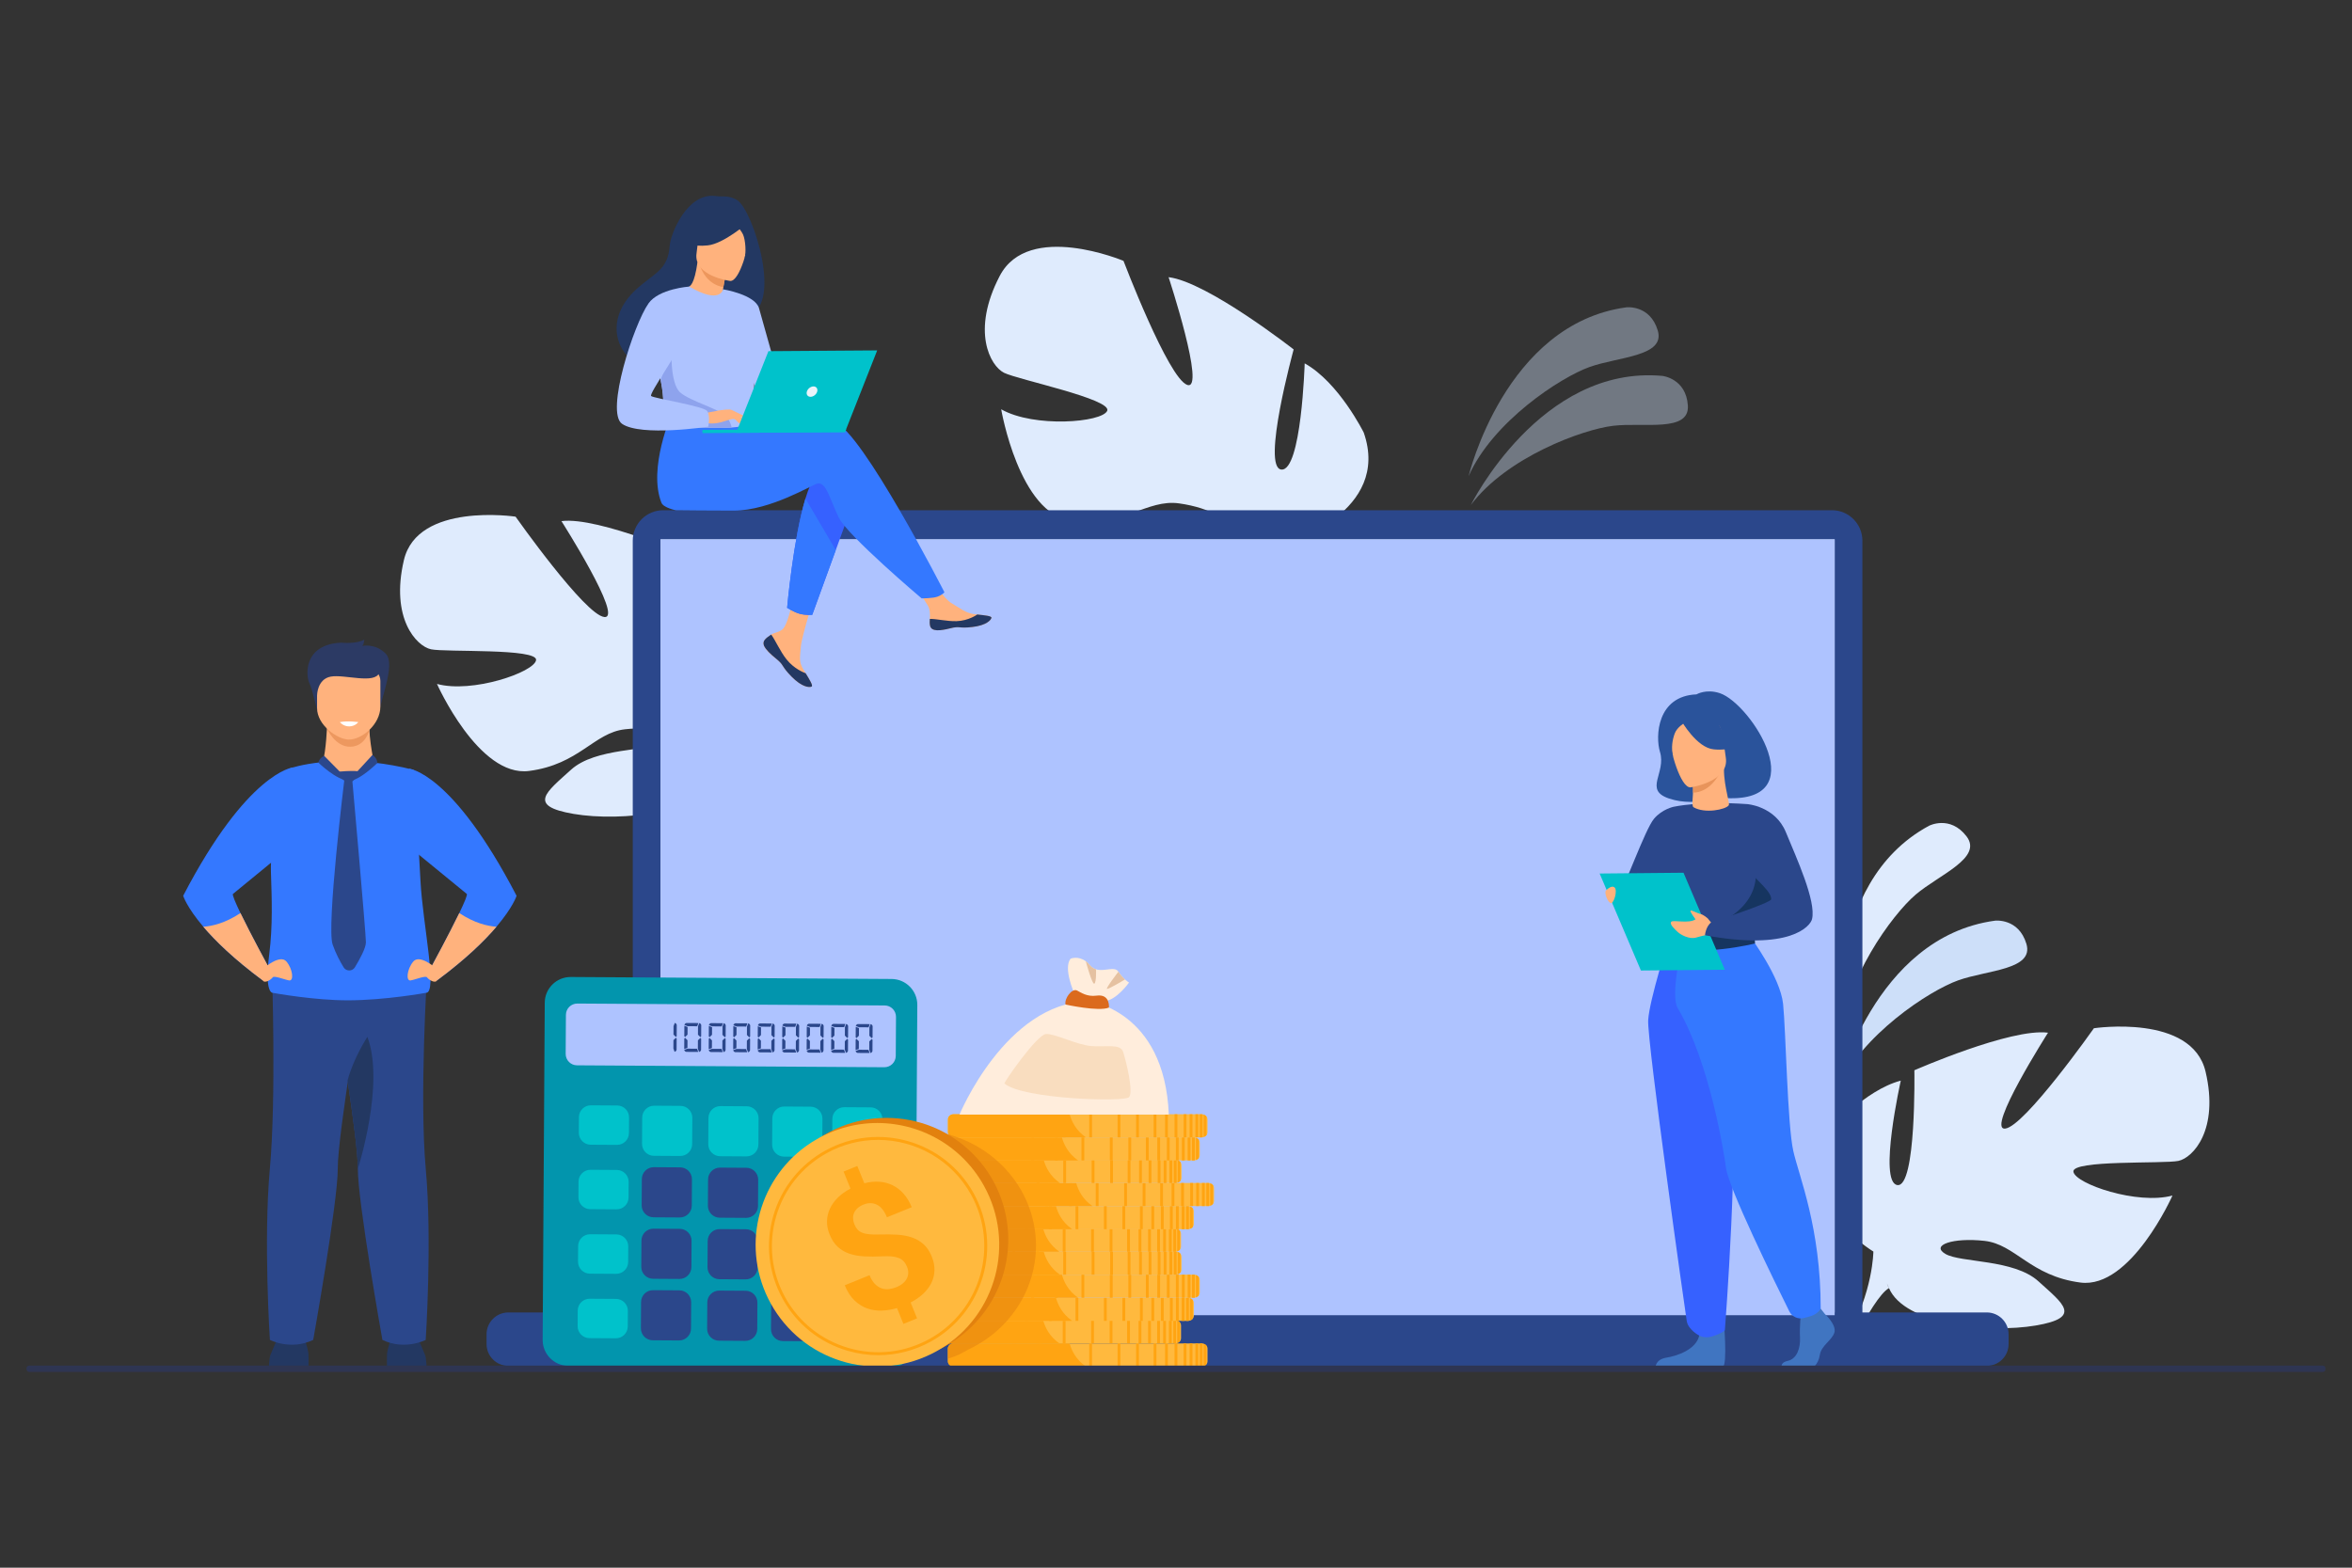 <?xml version="1.0" encoding="utf-8"?>
<!-- Generator: Adobe Illustrator 27.1.0, SVG Export Plug-In . SVG Version: 6.00 Build 0)  -->
<svg version="1.1" id="_x2018_лой_x5F_1" xmlns="http://www.w3.org/2000/svg" xmlns:xlink="http://www.w3.org/1999/xlink"
	 x="0px" y="0px" viewBox="0 0 3000 2000" style="enable-background:new 0 0 3000 2000;" xml:space="preserve">
<rect x="0" y="0" width="3000" height="2000" fill="#333333" stroke="none"/>
<style type="text/css">
	.st0{opacity:0.4;fill:#CDDFF9;}
	.st1{fill:#CDDFF9;}
	.st2{fill:#DFEBFD;}
	.st3{fill:#2B478B;}
	.st4{fill:#DDE7FE;}
	.st5{fill:#AEC3FF;}
	.st6{fill:#233862;}
	.st7{fill:#FFB27D;}
	.st8{fill:#ED985F;}
	.st9{fill:#2C3A64;}
	.st10{fill:#3478FF;}
	.st11{fill:#FFFFFF;}
	.st12{fill:#0295AD;}
	.st13{fill:#00C2CB;}
	.st14{fill:#F99746;}
	.st15{fill:#FFB93E;}
	.st16{fill:#FFA412;}
	.st17{fill:#FFEDDC;}
	.st18{fill:#DB6A1D;}
	.st19{fill:#E5C1A1;}
	.st20{fill:#F9DDBF;}
	.st21{opacity:0.5;fill:#E2810E;}
	.st22{fill:#E2810E;}
	.st23{fill:#3661FF;}
	.st24{fill:#ED975D;}
	.st25{fill:#8EA3ED;}
	.st26{fill:#EBF3FA;}
	.st27{fill:#2A539B;}
	.st28{fill:#4075C1;}
	.st29{fill:#163560;}
	.st30{fill:#E8945B;}
	.st31{fill:#2E3552;}
</style>
<g>
	<path class="st0" d="M1873.2,607.49c0,0,46.36-194.4,201.23-215.41c0,0,30.13-3.63,40.08,29.57c9.95,33.19-49.94,33.29-86.99,46.54
		C1990.46,481.44,1904.02,537.79,1873.2,607.49z"/>
	<path class="st0" d="M1876.04,644.33c0,0,88.79-179.04,244.43-164.77c0,0,30.18,3.23,32.43,37.8
		c2.25,34.58-56.14,21.23-95.22,25.84C2018.59,547.8,1921.71,583.32,1876.04,644.33z"/>
	<path class="st1" d="M2343.39,1389.98c0,0,46.36-194.4,201.23-215.41c0,0,30.13-3.63,40.08,29.57
		c9.95,33.19-49.94,33.29-86.99,46.54C2460.66,1263.93,2374.22,1320.28,2343.39,1389.98z"/>
	<path class="st2" d="M2348.4,1326.21c0,0-25.41-198.23,112-272.67c0,0,26.9-14.05,47.95,13.47c21.05,27.52-34.93,48.8-64.9,74.31
		C2413.48,1166.83,2352.57,1250.12,2348.4,1326.21z"/>
	<path class="st2" d="M2813.22,1367.19c-17.46-74.18-142.42-55.39-142.42-55.39s-88.66,125.79-113.3,128.03
		c-24.64,2.24,54.78-122.34,54.78-122.34c-47.38-6.19-170.47,47.92-170.47,47.92s2.61,150.33-21.82,146.44
		c-24.43-3.89,4.49-133.23,4.49-133.23c-46.46,12.23-91.2,64.38-91.2,64.38c-56.61,85.48,56.22,153.67,56.22,153.67
		s-0.22,52.12-34.43,110.76l0,0c0,0-7.64,10.78-15.66,29.28l12.54,0.42c1.14-3.32,2.38-6.53,3.73-9.61c0-0.02,0.01-0.04,0.03-0.05
		c0.02-0.04,0.04-0.09,0.06-0.13c0.92-1.91,2.25-4.62,3.9-7.92c0,0,0-0.01,0.01-0.01c0-0.01,0.01-0.01,0.01-0.02
		c4.08-7.36,6.86-12.81,8.63-16.75c0.01-0.01,0.01-0.02,0.01-0.04c12.27-23.13,29.84-53.21,41.09-59.26c0,0-1.32-2-2.49-5.83
		c0.8,1.86,1.62,3.8,2.49,5.83c19.92,46.67,126.99,57.94,187.2,47.7c60.21-10.24,34.71-27.96,3.43-56.39
		c-31.28-28.42-98.98-23.49-118.56-34.88c-19.57-11.39,9.92-21.13,49.68-16.72c39.76,4.41,58.35,44.89,122.54,53.19
		c64.19,8.3,117.33-111.03,117.33-111.03c-44.93,12.28-123.83-14.9-126.38-30.32c-2.55-15.42,115.46-9.91,134.01-13.88
		C2797.24,1477.03,2830.68,1441.37,2813.22,1367.19z"/>
	<path class="st2" d="M515.19,714.53c17.46-74.18,142.42-55.39,142.42-55.39s88.66,125.79,113.3,128.03
		c24.64,2.24-54.78-122.34-54.78-122.34c47.38-6.2,170.47,47.92,170.47,47.92S884,863.08,908.43,859.19
		c24.43-3.89-4.49-133.23-4.49-133.23c46.46,12.23,91.2,64.38,91.2,64.38c56.61,85.48-56.22,153.67-56.22,153.67
		s0.22,52.12,34.43,110.76c0,0,0,0,0,0s7.64,10.78,15.66,29.28l-12.54,0.42c-1.14-3.32-2.38-6.53-3.73-9.61
		c0-0.02-0.01-0.04-0.03-0.06c-0.02-0.04-0.04-0.09-0.06-0.13c-0.92-1.91-2.25-4.62-3.9-7.92c0,0,0-0.01-0.01-0.01
		c0-0.01-0.01-0.01-0.01-0.02c-4.08-7.36-6.86-12.81-8.63-16.75c-0.01-0.01-0.01-0.02-0.01-0.04
		c-12.27-23.13-29.84-53.21-41.09-59.26c0,0,1.32-2,2.49-5.84c-0.79,1.86-1.62,3.8-2.49,5.84c-19.92,46.66-126.99,57.94-187.2,47.7
		c-60.21-10.24-34.71-27.96-3.43-56.39c31.28-28.42,98.98-23.49,118.56-34.88c19.57-11.39-9.92-21.13-49.68-16.72
		c-39.76,4.41-58.35,44.89-122.54,53.19c-64.19,8.3-117.33-111.03-117.33-111.03c44.93,12.28,123.83-14.9,126.38-30.32
		c2.55-15.42-115.46-9.91-134.01-13.88C531.18,824.38,497.74,788.71,515.19,714.53z"/>
	<path class="st2" d="M1275.19,351.98c36.69-70.28,157.83-19.18,157.83-19.18s57,149.63,81.26,158.23
		c24.26,8.59-23.73-137.42-23.73-137.42c49.35,5.95,159.51,92.18,159.51,92.18s-41.32,150.88-15.69,153.24
		c25.63,2.37,29.76-135.46,29.76-135.46c43.69,24.29,75.37,88.38,75.37,88.38c35.06,100.74-96.23,140.45-96.23,140.45
		s-13.19,52.6,6.2,120.51l0,0c0,0,4.92,12.83,8.25,33.54l-12.75-2.8c-0.29-3.64-0.71-7.2-1.29-10.65c0.01-0.02,0-0.04-0.01-0.06
		c-0.01-0.05-0.02-0.1-0.03-0.15c-0.44-2.16-1.08-5.24-1.9-8.99c0,0,0-0.01,0-0.01c0-0.01-0.01-0.01-0.01-0.02
		c-2.22-8.47-3.62-14.68-4.39-19.1c0-0.01,0-0.03,0-0.04c-6.42-26.47-16.39-61.32-26.17-70.32c0,0,1.85-1.67,4.01-5.24
		c-1.28,1.67-2.61,3.41-4.01,5.24c-32.09,41.92-142.93,25.72-200.99-0.09c-58.06-25.82-27.8-37.12,11.05-57.72
		c38.85-20.6,105.83,1.8,128.49-4.65c22.66-6.45-4.56-23.85-45.78-29.65c-41.22-5.79-70.38,30.24-137.22,22.08
		c-66.84-8.16-89.7-142.13-89.7-142.13c42.13,23.95,128.67,16.85,135.21,1.96c6.54-14.89-113.84-39.7-131.52-48.49
		C1263.03,466.83,1238.51,422.26,1275.19,351.98z"/>
	<g>
		<path class="st3" d="M2336.75,1715.74H845.84c-21.31,0-38.75-17.44-38.75-38.75V689.68c0-21.31,17.44-38.75,38.75-38.75h1490.91
			c21.31,0,38.75,17.44,38.75,38.75v987.31C2375.5,1698.3,2358.07,1715.74,2336.75,1715.74z"/>
		<rect x="842.47" y="688.14" class="st4" width="1497.67" height="1016.77"/>
		<path class="st3" d="M2534.13,1742.52H648.46c-15.39,0-27.86-12.47-27.86-27.86v-12.44c0-15.39,12.47-27.86,27.86-27.86h1885.67
			c15.39,0,27.86,12.47,27.86,27.86v12.44C2561.99,1730.05,2549.52,1742.52,2534.13,1742.52z"/>
		<rect x="842.47" y="688.14" class="st5" width="1497.67" height="989.76"/>
	</g>
	<g>
		<path class="st6" d="M342.98,1747.5c0,0,0-14.65,2.21-19.53c2.21-4.87,10.32-24.71,10.32-24.71h31.68c0,0,5.89,18.1,6.26,24.02
			c0.37,5.92,0,20.22,0,20.22H342.98z"/>
		<path class="st6" d="M544.14,1747.5c0,0,0-14.65-2.21-19.53c-2.21-4.87-10.32-24.71-10.32-24.71h-31.68c0,0-5.89,18.1-6.26,24.02
			s0,20.22,0,20.22H544.14z"/>
		<path class="st7" d="M417.21,925c0,0-1.12,32.63-5.54,47.25l-34.99,23.06l131.71,18.62l-31.41-41c0,0-9.48-43.75-4.51-59.94
			C477.44,896.8,417.21,925,417.21,925z"/>
		<path class="st8" d="M417.02,929.5c0-0.01,10.41,23.69,30.03,23.17c19.62-0.52,24.08-21.48,24.08-21.48L417.02,929.5z"/>
		<path class="st9" d="M405.31,910.32c0,0-6.34-29.88-10.76-38.93c-4.42-9.05-8.1-49.42,40.89-51.51c0,0,18.79,2.09,29.1-3.83
			c0,0,0,5.92-2.58,8.01c0,0,16.95-3.83,30.21,10.09c13.26,13.92-8.84,62.65-7.74,74.14L405.31,910.32z"/>
		<path class="st7" d="M444.8,943.51c-14.22-0.24-40.38-18.12-40.38-40.26v-34.56c0-8.09,5.97-14.7,13.26-14.7h54.23
			c7.29,0,13.26,6.62,13.26,14.7v32.6C485.18,924.51,461.11,943.79,444.8,943.51z"/>
		<path class="st9" d="M404.43,887.14c0,0,0.07-20.76,17.48-23.96c17.41-3.19,56.37,10.12,61.89-5.02
			c5.53-15.14-75.3-14.88-79.37-5.22C400.36,862.61,404.43,887.14,404.43,887.14z"/>
		<path class="st3" d="M346.95,1240c0,0,5.54,159.92-2.75,251.17c-8.29,91.25,0.06,218.24,0.06,218.24s26.51,13.81,55.24,0
			c0,0,31.51-176.28,31.31-218.24c-0.21-44.68,34.3-244.2,34.3-244.2L346.95,1240z"/>
		<path class="st3" d="M543,1709.41c0,0-26.5,13.81-55.24,0c0,0-31.51-176.28-31.31-218.23c0.09-18.87-6.01-65.37-13.1-112.77
			c-9.69-64.85-21.21-131.42-21.21-131.42l122.76-7.25c0,0-10.12,160.2-1.83,251.44C551.35,1582.42,543,1709.41,543,1709.41z"/>
		<path class="st10" d="M543.43,1266.61c0,0-52.33,9.57-100.08,9.57c-20.82,0-43.45-2.16-61.46-4.44c-19.92-2.5-34.2-5.14-34.2-5.14
			s-10.61,0.88-4.34-48.54c4.76-37.61,3.27-71.57,2.21-106.51c-0.12-3.88-0.03-8.48,0.22-13.59c2.03-40.73,15.08-114.07,25.01-118
			c0,0,14.78-5.19,40.88-7.72c0,0.48,15.15,21.41,33.13,23.76c11.17-4.18,19.95-7.74,32.17-23.08c15.48,1.7,32.37,4.61,50.43,9.19
			c0,0,1.88,7.77,8.97,142.55C539.2,1178.05,558.49,1266.79,543.43,1266.61z"/>
		<path class="st6" d="M456.45,1491.17c0.09-18.87-6.01-65.37-13.1-112.77c7.35-28.32,25.25-55.57,25.25-55.57
			C491.26,1382.87,456.45,1491.17,456.45,1491.17z"/>
		<path class="st10" d="M297.19,1140.4c-1.25,0.98,3.11,11.17,9.52,24.45c13.2,27.28,35.11,67.58,35.11,67.58
			c-3.17,11.37-6.65,18.4-6.65,18.4c-36.87-27.37-60.64-50.65-75.82-68.51c-21.33-25.11-25.71-39.51-25.71-39.51
			c82.1-157.88,139.87-163.7,139.87-163.7l-6.83,104.34C366.69,1083.45,301,1137.41,297.19,1140.4z"/>
		<path class="st7" d="M337.45,1234.42c0,0,19.89-17.4,28-7.66c8.1,9.75,9.58,25.06,3.32,24.02c-6.26-1.04-19.16-6.61-21-3.83
			c-1.84,2.79-10.09,8.11-12.6,3.88C332.66,1246.6,337.45,1234.42,337.45,1234.42z"/>
		<path class="st7" d="M341.82,1232.43c-3.17,11.37-6.65,18.4-6.65,18.4c-36.87-27.37-60.64-50.65-75.82-68.51
			c11.44-0.8,28.14-4.67,47.36-17.47C319.91,1192.14,341.82,1232.43,341.82,1232.43z"/>
		<path class="st10" d="M658.9,1142.81c0,0-4.38,14.4-25.71,39.51c-15.17,17.86-38.95,41.14-75.82,68.51c0,0-3.48-7.03-6.65-18.4
			c0,0,21.92-40.3,35.11-67.58c6.41-13.28,10.76-23.47,9.52-24.45c-2.95-2.32-43.08-35.26-60.99-49.95c-5.19-4.27-8.51-7-8.51-7
			l-4.1-102.79C521.75,980.66,576.8,984.93,658.9,1142.81z"/>
		<path class="st7" d="M555.09,1234.42c0,0-19.89-17.4-28-7.66c-8.1,9.75-9.58,25.06-3.32,24.02c6.26-1.04,19.16-6.61,21-3.83
			c1.84,2.79,10.1,8.11,12.6,3.88C559.88,1246.6,555.09,1234.42,555.09,1234.42z"/>
		<path class="st7" d="M550.72,1232.43c3.17,11.37,6.65,18.4,6.65,18.4c36.87-27.37,60.64-50.65,75.82-68.51
			c-11.44-0.8-28.14-4.67-47.36-17.47C572.63,1192.14,550.72,1232.43,550.72,1232.43z"/>
		<path class="st3" d="M413.51,964.29c0,0-5.85,2.3-7.51,8.57c0,0,23.46,22.8,38.81,23.14L413.51,964.29z"/>
		<path class="st3" d="M444.81,996l30.28-32.86c0,0,6.25,3.89,6.16,10.28C481.25,973.42,457.83,996.87,444.81,996z"/>
		<path class="st3" d="M439.35,993.58c0,0-23.11,188.48-15.06,211.45c4.14,11.83,9.69,22.06,14.09,29.2
			c3.17,5.14,11.04,5.13,14.18-0.03c6.14-10.07,14.16-24.63,14.16-32.02c0-11.98-17.53-208.76-17.53-208.76L439.35,993.58z"/>
		<path class="st3" d="M433.3,984.34c0,0,13.97-1.32,22.47-0.51c1.69,0.16,2.63,1.9,1.8,3.3c-2.38,4.05-7.25,11.08-12.33,11.08
			C438.1,998.22,426.96,984.81,433.3,984.34z"/>
		<path class="st11" d="M433.48,921.25c0,0,4.43,5.66,12.16,5.46c7.73-0.2,11.37-5.46,11.37-5.46S443.96,919.23,433.48,921.25z"/>
	</g>
	<g>
		<path class="st12" d="M1134.14,1745.04l-409.16-2.54c-18.24-0.11-32.93-14.99-32.82-33.23l2.67-430.04
			c0.11-18.24,14.99-32.93,33.23-32.82l409.16,2.54c18.24,0.11,32.93,14.99,32.82,33.23l-2.67,430.04
			C1167.26,1730.46,1152.38,1745.15,1134.14,1745.04z"/>
		<path class="st5" d="M1127.94,1361.54l-391.99-2.44c-8.02-0.05-14.48-6.59-14.43-14.61l0.31-49.77
			c0.05-8.02,6.59-14.48,14.61-14.43l391.99,2.44c8.02,0.05,14.48,6.59,14.43,14.61l-0.31,49.77
			C1142.51,1355.13,1135.96,1361.59,1127.94,1361.54z"/>
		<g>
			<g>
				<path class="st3" d="M867.1,1553.2l-33.56-0.21c-8.39-0.05-15.14-6.89-15.09-15.28l0.21-33.56c0.05-8.38,6.89-15.14,15.28-15.09
					l33.56,0.21c8.39,0.05,15.14,6.89,15.09,15.28l-0.21,33.56C882.32,1546.5,875.48,1553.25,867.1,1553.2z"/>
				<path class="st3" d="M866.61,1631.65l-33.56-0.21c-8.39-0.05-15.14-6.89-15.09-15.28l0.21-33.56
					c0.05-8.39,6.89-15.14,15.28-15.09l33.56,0.21c8.39,0.05,15.14,6.89,15.09,15.28l-0.21,33.56
					C881.83,1624.95,874.99,1631.7,866.61,1631.65z"/>
				<path class="st3" d="M866.12,1710.1l-33.56-0.21c-8.39-0.05-15.14-6.89-15.09-15.28l0.21-33.56
					c0.05-8.39,6.89-15.14,15.28-15.09l33.56,0.21c8.39,0.05,15.14,6.89,15.09,15.28l-0.21,33.56
					C881.35,1703.39,874.51,1710.15,866.12,1710.1z"/>
				<path class="st3" d="M951.58,1553.73l-33.56-0.21c-8.39-0.05-15.14-6.89-15.09-15.28l0.21-33.56
					c0.05-8.38,6.89-15.14,15.28-15.09l33.56,0.21c8.39,0.05,15.14,6.89,15.09,15.28l-0.21,33.56
					C966.8,1547.03,959.96,1553.78,951.58,1553.73z"/>
				<path class="st3" d="M951.09,1632.18l-33.56-0.21c-8.39-0.05-15.14-6.89-15.09-15.28l0.21-33.56
					c0.05-8.38,6.89-15.14,15.28-15.09l33.56,0.21c8.39,0.05,15.14,6.89,15.09,15.28l-0.21,33.56
					C966.32,1625.47,959.48,1632.23,951.09,1632.18z"/>
				<path class="st3" d="M950.6,1710.62l-33.56-0.21c-8.39-0.05-15.14-6.89-15.09-15.28l0.21-33.56
					c0.05-8.39,6.89-15.14,15.28-15.09l33.56,0.21c8.39,0.05,15.14,6.89,15.09,15.28l-0.21,33.56
					C965.83,1703.92,958.99,1710.67,950.6,1710.62z"/>
				<path class="st3" d="M1032.55,1632.68l-33.56-0.21c-8.39-0.05-15.14-6.89-15.09-15.28l0.21-33.56
					c0.05-8.38,6.89-15.14,15.28-15.09l33.56,0.21c8.39,0.05,15.14,6.89,15.09,15.28l-0.21,33.56
					C1047.78,1625.98,1040.94,1632.73,1032.55,1632.68z"/>
				<path class="st3" d="M1032.07,1711.13l-33.56-0.21c-8.39-0.05-15.14-6.89-15.09-15.28l0.21-33.56
					c0.05-8.38,6.89-15.14,15.28-15.09l33.56,0.21c8.39,0.05,15.14,6.89,15.09,15.28l-0.21,33.56
					C1047.29,1704.43,1040.45,1711.18,1032.07,1711.13z"/>
			</g>
			<g>
				<path class="st13" d="M786.96,1460.6l-33.56-0.21c-8.39-0.05-15.14-6.89-15.09-15.28l0.12-19.9
					c0.05-8.39,6.89-15.14,15.28-15.09l33.56,0.21c8.39,0.05,15.14,6.89,15.09,15.28l-0.12,19.9
					C802.19,1453.9,795.35,1460.65,786.96,1460.6z"/>
				<path class="st13" d="M786.45,1542.85l-33.56-0.21c-8.39-0.05-15.14-6.89-15.09-15.28l0.12-19.9
					c0.05-8.39,6.89-15.14,15.28-15.09l33.56,0.21c8.39,0.05,15.14,6.89,15.09,15.28l-0.12,19.9
					C801.67,1536.15,794.83,1542.9,786.45,1542.85z"/>
				<path class="st13" d="M785.94,1625.1l-33.56-0.21c-8.39-0.05-15.14-6.89-15.09-15.28l0.12-19.9
					c0.05-8.39,6.89-15.14,15.28-15.09l33.56,0.21c8.39,0.05,15.14,6.89,15.09,15.28l-0.12,19.9
					C801.16,1618.4,794.32,1625.16,785.94,1625.1z"/>
				<path class="st13" d="M785.43,1707.36l-33.56-0.21c-8.39-0.05-15.14-6.89-15.09-15.28l0.12-19.9
					c0.05-8.39,6.89-15.14,15.28-15.09l33.56,0.21c8.39,0.05,15.14,6.89,15.09,15.28l-0.12,19.9
					C800.65,1700.65,793.81,1707.41,785.43,1707.36z"/>
				<path class="st13" d="M867.58,1474.76l-33.56-0.21c-8.39-0.05-15.14-6.89-15.09-15.28l0.21-33.56
					c0.05-8.39,6.89-15.14,15.28-15.09l33.56,0.21c8.39,0.05,15.14,6.89,15.09,15.28l-0.21,33.56
					C882.81,1468.05,875.97,1474.81,867.58,1474.76z"/>
				<path class="st13" d="M952.07,1475.28l-33.56-0.21c-8.39-0.05-15.14-6.89-15.09-15.28l0.21-33.56
					c0.05-8.39,6.89-15.14,15.28-15.09l33.56,0.21c8.39,0.05,15.14,6.89,15.09,15.28l-0.21,33.56
					C967.29,1468.58,960.45,1475.33,952.07,1475.28z"/>
				<path class="st13" d="M1033.53,1475.79l-33.56-0.21c-8.39-0.05-15.14-6.89-15.09-15.28l0.21-33.56
					c0.05-8.39,6.89-15.14,15.28-15.09l33.56,0.21c8.39,0.05,15.14,6.89,15.09,15.28l-0.21,33.56
					C1048.76,1469.08,1041.92,1475.84,1033.53,1475.79z"/>
				<path class="st14" d="M1109.6,1555.09l-33.56-0.21c-8.38-0.05-15.14-6.89-15.09-15.28l0.21-33.56
					c0.05-8.38,6.89-15.14,15.28-15.09l33.56,0.21c8.39,0.05,15.14,6.89,15.09,15.28l-0.21,33.56
					C1124.83,1548.39,1117.99,1555.14,1109.6,1555.09z"/>
				<path class="st13" d="M1110.09,1476.64l-33.56-0.21c-8.39-0.05-15.14-6.89-15.09-15.28l0.21-33.56
					c0.05-8.38,6.89-15.14,15.28-15.09l33.56,0.21c8.39,0.05,15.14,6.89,15.09,15.28l-0.21,33.56
					C1125.31,1469.94,1118.47,1476.69,1110.09,1476.64z"/>
				<path class="st14" d="M1108.62,1711.98l-33.56-0.21c-8.39-0.05-15.14-6.89-15.09-15.28l0.7-112.01
					c0.05-8.39,6.89-15.14,15.28-15.09l33.56,0.21c8.39,0.05,15.14,6.89,15.09,15.28l-0.7,112.01
					C1123.85,1705.28,1117.01,1712.03,1108.62,1711.98z"/>
			</g>
		</g>
		<g>
			<path class="st3" d="M859.03,1319.83l0.07-10.75l1.56-4.09c1.36,0.35,2.21,1.21,2.54,2.58l-0.09,14.33l-1.03,1.02L859.03,1319.83
				z M862.07,1323.94l1.02,1.03l-0.09,14.33c-0.35,1.36-1.21,2.21-2.58,2.54l-1.51-4.1l0.07-10.75L862.07,1323.94z"/>
			<path class="st3" d="M877.01,1310.21l-0.06,9.73l-3.09,3.05l-1.02-1.03l0.08-13.31L877.01,1310.21z M872.74,1338.34l0.08-13.31
				l1.03-1.02l3.05,3.09l-0.06,9.73L872.74,1338.34z M890.63,1342.04l-15.36-0.1c-1.36-0.35-2.21-1.21-2.54-2.58l4.11-1.51
				l12.29,0.08L890.63,1342.04z M889.3,1309.26l-12.24-0.08l-4.09-1.56c0.35-1.36,1.21-2.21,2.58-2.54l15.31,0.1L889.3,1309.26z
				 M890.26,1320.02l0.07-10.75l1.56-4.09c1.36,0.35,2.21,1.21,2.54,2.58l-0.09,14.33l-1.03,1.02L890.26,1320.02z M893.3,1324.14
				l1.02,1.03l-0.09,14.33c-0.35,1.36-1.21,2.21-2.58,2.55l-1.51-4.11l0.07-10.75L893.3,1324.14z"/>
			<path class="st3" d="M908.24,1310.41l-0.06,9.73l-3.09,3.05l-1.02-1.03l0.08-13.31L908.24,1310.41z M903.96,1338.54l0.08-13.31
				l1.03-1.02l3.05,3.09l-0.06,9.73L903.96,1338.54z M921.86,1342.23l-15.36-0.1c-1.36-0.35-2.21-1.21-2.54-2.58l4.11-1.51
				l12.29,0.08L921.86,1342.23z M920.53,1309.46l-12.24-0.08l-4.09-1.56c0.35-1.36,1.21-2.21,2.58-2.54l15.31,0.1L920.53,1309.46z
				 M921.48,1320.22l0.07-10.75l1.56-4.09c1.36,0.35,2.21,1.21,2.54,2.58l-0.09,14.33l-1.03,1.02L921.48,1320.22z M924.53,1324.33
				l1.02,1.03l-0.09,14.33c-0.35,1.36-1.21,2.21-2.58,2.54l-1.51-4.1l0.07-10.75L924.53,1324.33z"/>
			<path class="st3" d="M939.46,1310.6l-0.06,9.73l-3.09,3.05l-1.02-1.03l0.08-13.31L939.46,1310.6z M935.19,1338.73l0.08-13.31
				l1.03-1.02l3.05,3.09l-0.06,9.73L935.19,1338.73z M953.09,1342.43l-15.36-0.1c-1.36-0.35-2.21-1.21-2.54-2.58l4.11-1.51
				l12.29,0.08L953.09,1342.43z M951.76,1309.65l-12.24-0.08l-4.09-1.56c0.35-1.36,1.21-2.21,2.58-2.54l15.31,0.09L951.76,1309.65z
				 M952.71,1320.41l0.07-10.75l1.56-4.09c1.36,0.35,2.21,1.21,2.54,2.58l-0.09,14.33l-1.03,1.02L952.71,1320.41z M955.76,1324.52
				l1.02,1.03l-0.09,14.33c-0.35,1.36-1.21,2.21-2.58,2.54l-1.51-4.1l0.07-10.75L955.76,1324.52z"/>
			<path class="st3" d="M970.69,1310.79l-0.06,9.73l-3.09,3.05l-1.02-1.03l0.08-13.31L970.69,1310.79z M966.42,1338.92l0.08-13.31
				l1.03-1.02l3.05,3.09l-0.06,9.73L966.42,1338.92z M984.32,1342.62l-15.36-0.1c-1.36-0.35-2.21-1.21-2.54-2.58l4.11-1.51
				l12.29,0.08L984.32,1342.62z M982.99,1309.85l-12.24-0.08l-4.09-1.56c0.35-1.36,1.21-2.21,2.58-2.54l15.31,0.1L982.99,1309.85z
				 M983.94,1320.6l0.07-10.75l1.56-4.09c1.36,0.35,2.21,1.21,2.54,2.58l-0.09,14.33l-1.03,1.02L983.94,1320.6z M986.99,1324.72
				l1.02,1.03l-0.09,14.33c-0.35,1.36-1.21,2.21-2.58,2.55l-1.51-4.11l0.07-10.75L986.99,1324.72z"/>
			<path class="st3" d="M1001.92,1310.99l-0.06,9.73l-3.09,3.05l-1.02-1.03l0.08-13.31L1001.92,1310.99z M997.65,1339.12l0.08-13.31
				l1.03-1.02l3.05,3.09l-0.06,9.73L997.65,1339.12z M1015.55,1342.81l-15.36-0.1c-1.36-0.35-2.21-1.21-2.54-2.58l4.11-1.51
				l12.29,0.08L1015.55,1342.81z M1014.21,1310.04l-12.24-0.08l-4.09-1.56c0.35-1.36,1.21-2.21,2.58-2.54l15.31,0.1L1014.21,1310.04
				z M1015.17,1320.8l0.07-10.75l1.56-4.09c1.36,0.35,2.21,1.21,2.54,2.58l-0.09,14.33l-1.03,1.02L1015.17,1320.8z M1018.22,1324.91
				l1.02,1.03l-0.09,14.33c-0.35,1.36-1.21,2.21-2.58,2.54l-1.51-4.1l0.07-10.75L1018.22,1324.91z"/>
			<path class="st3" d="M1033.15,1311.18l-0.06,9.73l-3.09,3.05l-1.02-1.03l0.08-13.31L1033.15,1311.18z M1028.88,1339.31
				l0.08-13.31l1.03-1.02l3.05,3.09l-0.06,9.73L1028.88,1339.31z M1046.77,1343.01l-15.36-0.1c-1.36-0.35-2.21-1.21-2.54-2.58
				l4.11-1.51l12.29,0.08L1046.77,1343.01z M1045.44,1310.23l-12.24-0.08l-4.09-1.56c0.35-1.36,1.21-2.21,2.58-2.54l15.31,0.09
				L1045.44,1310.23z M1046.4,1320.99l0.07-10.75l1.56-4.09c1.36,0.35,2.21,1.21,2.54,2.58l-0.09,14.33l-1.03,1.02L1046.4,1320.99z
				 M1049.45,1325.11l1.02,1.03l-0.09,14.33c-0.35,1.36-1.21,2.21-2.58,2.54l-1.51-4.1l0.07-10.75L1049.45,1325.11z"/>
			<path class="st3" d="M1064.38,1311.38l-0.06,9.73l-3.09,3.05l-1.02-1.03l0.08-13.31L1064.38,1311.38z M1060.11,1339.51
				l0.08-13.31l1.03-1.02l3.05,3.09l-0.06,9.73L1060.11,1339.51z M1078,1343.2l-15.36-0.1c-1.36-0.35-2.21-1.21-2.54-2.58l4.11-1.51
				l12.29,0.08L1078,1343.2z M1076.67,1310.43l-12.24-0.08l-4.09-1.56c0.35-1.36,1.21-2.21,2.58-2.54l15.31,0.1L1076.67,1310.43z
				 M1077.63,1321.19l0.07-10.75l1.56-4.09c1.36,0.35,2.21,1.21,2.54,2.58l-0.09,14.33l-1.03,1.02L1077.63,1321.19z M1080.67,1325.3
				l1.02,1.03l-0.09,14.33c-0.35,1.36-1.21,2.21-2.58,2.55l-1.51-4.11l0.07-10.75L1080.67,1325.3z"/>
			<path class="st3" d="M1095.61,1311.57l-0.06,9.73l-3.09,3.05l-1.02-1.03l0.08-13.31L1095.61,1311.57z M1091.33,1339.7l0.08-13.31
				l1.03-1.02l3.05,3.09l-0.06,9.73L1091.33,1339.7z M1109.23,1343.4l-15.36-0.1c-1.36-0.35-2.21-1.21-2.54-2.58l4.11-1.51
				l12.29,0.08L1109.23,1343.4z M1107.9,1310.62l-12.24-0.08l-4.09-1.56c0.35-1.36,1.21-2.21,2.58-2.54l15.31,0.1L1107.9,1310.62z
				 M1108.86,1321.38l0.07-10.75l1.56-4.09c1.36,0.35,2.21,1.21,2.54,2.58l-0.09,14.33l-1.03,1.02L1108.86,1321.38z M1111.9,1325.49
				l1.02,1.03l-0.09,14.33c-0.35,1.36-1.21,2.21-2.58,2.54l-1.51-4.1l0.07-10.75L1111.9,1325.49z"/>
		</g>
	</g>
	<g>
		<g>
			<g>
				<g>
					<path class="st15" d="M1540.19,1720.28v16.65c0,1.32-0.48,2.56-1.31,3.58c-0.87,1.07-2.12,1.92-3.58,2.4
						c-0.45,0.16-0.92,0.27-1.4,0.34c-0.44,0.07-0.89,0.1-1.35,0.1h-315.79c-3.82,0-7-2.38-7.57-5.46
						c-0.03-0.21-0.06-0.41-0.07-0.63c0-0.11-0.01-0.22-0.01-0.32v-16.65c0-0.11,0.01-0.22,0.01-0.33c0.01-0.22,0.04-0.42,0.07-0.63
						c0.56-3.08,3.75-5.45,7.57-5.45h315.79c0.46,0,0.91,0.03,1.35,0.1c0.48,0.07,0.95,0.19,1.4,0.33c1.46,0.47,2.71,1.32,3.58,2.4
						C1539.71,1717.72,1540.19,1718.96,1540.19,1720.28z"/>
					<path class="st16" d="M1385.12,1743.34h-169.19c-3.13,0-5.78-2.03-6.56-4.75c-0.07-0.23-0.14-0.47-0.18-0.71
						c-0.03-0.21-0.06-0.41-0.07-0.63c0-0.11-0.01-0.22-0.01-0.32v-16.65c0-0.11,0.01-0.22,0.01-0.33c0.01-0.22,0.04-0.42,0.07-0.63
						c0.04-0.24,0.11-0.48,0.18-0.71c0.79-2.72,3.43-4.75,6.56-4.75h148.41C1366.71,1722.55,1372.24,1734.54,1385.12,1743.34z"/>
					<g>
						<rect x="1498.17" y="1713.86" class="st16" width="3.59" height="29.48"/>
						<rect x="1486.02" y="1713.86" class="st16" width="3.59" height="29.48"/>
						<rect x="1471.45" y="1713.86" class="st16" width="3.59" height="29.48"/>
						<rect x="1449.12" y="1713.86" class="st16" width="3.59" height="29.48"/>
						<rect x="1425.51" y="1713.86" class="st16" width="3.59" height="29.48"/>
						<rect x="1389.3" y="1713.86" class="st16" width="3.59" height="29.48"/>
						<rect x="1355.41" y="1713.86" class="st16" width="3.59" height="29.48"/>
						<rect x="1325.14" y="1713.86" class="st16" width="3.59" height="29.48"/>
						<rect x="1509.74" y="1713.86" class="st16" width="3.59" height="29.48"/>
						<rect x="1517.38" y="1713.86" class="st16" width="3.59" height="29.48"/>
						<rect x="1524.75" y="1713.86" class="st16" width="3.59" height="29.48"/>
						<path class="st16" d="M1533.89,1713.97v29.28c-0.44,0.07-0.89,0.1-1.35,0.1h-2.24v-29.48h2.24
							C1533.01,1713.86,1533.45,1713.9,1533.89,1713.97z"/>
						<path class="st16" d="M1538.88,1716.7v23.81c-0.87,1.08-2.12,1.93-3.59,2.4v-28.62
							C1536.76,1714.77,1538.01,1715.62,1538.88,1716.7z"/>
					</g>
				</g>
				<g>
					<path class="st15" d="M1506.42,1690.8v16.64c0,1.33-0.48,2.56-1.3,3.59c-0.22,0.27-0.46,0.52-0.72,0.76
						c-0.79,0.71-1.77,1.28-2.87,1.64c-0.44,0.15-0.92,0.26-1.4,0.33c-0.43,0.07-0.89,0.11-1.34,0.11h-315.8
						c-3.81,0-6.99-2.39-7.56-5.47c-0.03-0.21-0.06-0.41-0.07-0.62c-0.01-0.11-0.01-0.22-0.01-0.33v-16.64c0-0.11,0-0.23,0.01-0.34
						c0.01-0.21,0.04-0.41,0.07-0.62c0.56-3.08,3.75-5.47,7.56-5.47h315.8c0.2,0,0.4,0.01,0.6,0.03c0.08,0,0.15,0.01,0.22,0.02
						c0.01-0.01,0.03-0.01,0.04,0c0.09,0,0.19,0.01,0.29,0.03c0.07,0.01,0.13,0.02,0.2,0.03c0.48,0.07,0.96,0.18,1.4,0.33
						c0.27,0.09,0.52,0.19,0.77,0.3h0.01c0.17,0.08,0.34,0.16,0.49,0.24c0.09,0.05,0.19,0.11,0.28,0.16
						c0.09,0.05,0.18,0.1,0.26,0.16c0.33,0.2,0.64,0.42,0.93,0.68c0.1,0.08,0.18,0.17,0.27,0.25c0.06,0.05,0.11,0.1,0.16,0.15
						c0.03,0.03,0.06,0.06,0.08,0.09l0.07,0.07c0.1,0.1,0.2,0.21,0.29,0.33C1505.94,1688.24,1506.42,1689.47,1506.42,1690.8z"/>
					<path class="st16" d="M1351.35,1713.87h-169.19c-3.14,0-5.77-2.04-6.55-4.76c-0.07-0.23-0.14-0.46-0.18-0.7
						c-0.03-0.21-0.06-0.41-0.07-0.62c-0.01-0.11-0.01-0.22-0.01-0.33v-16.64c0-0.11,0-0.23,0.01-0.34
						c0.01-0.21,0.04-0.41,0.07-0.62c0.04-0.24,0.11-0.47,0.18-0.7c0.78-2.73,3.42-4.76,6.55-4.76h148.41
						c0.06,0.25,0.13,0.48,0.21,0.73C1333.26,1693.72,1338.82,1705.31,1351.35,1713.87z"/>
					<g>
						<rect x="1464.41" y="1684.38" class="st16" width="3.59" height="29.48"/>
						<rect x="1452.26" y="1684.38" class="st16" width="3.59" height="29.48"/>
						<rect x="1437.69" y="1684.38" class="st16" width="3.59" height="29.48"/>
						<rect x="1415.36" y="1684.38" class="st16" width="3.59" height="29.48"/>
						<rect x="1391.74" y="1684.38" class="st16" width="3.59" height="29.48"/>
						<rect x="1355.54" y="1684.38" class="st16" width="3.59" height="29.48"/>
						<rect x="1321.64" y="1684.38" class="st16" width="3.59" height="29.48"/>
						<rect x="1291.37" y="1684.38" class="st16" width="3.59" height="29.48"/>
						<rect x="1475.97" y="1684.38" class="st16" width="3.59" height="29.48"/>
						<rect x="1483.61" y="1684.38" class="st16" width="3.59" height="29.48"/>
						<rect x="1490.99" y="1684.38" class="st16" width="3.59" height="29.48"/>
						<path class="st16" d="M1500.13,1684.48v29.27c-0.44,0.07-0.89,0.1-1.35,0.1h-2.24v-29.48h2.24
							C1499.24,1684.38,1499.69,1684.42,1500.13,1684.48z"/>
						<path class="st16" d="M1505.11,1687.22v23.81c-0.87,1.08-2.12,1.93-3.59,2.4v-28.62
							C1502.99,1685.29,1504.24,1686.14,1505.11,1687.22z"/>
					</g>
				</g>
				<g>
					<path class="st15" d="M1522.74,1662.04v16.65c0,1.32-0.48,2.56-1.31,3.58c-0.87,1.08-2.11,1.92-3.58,2.4
						c-0.44,0.15-0.92,0.26-1.4,0.34c-0.43,0.06-0.89,0.1-1.34,0.1h-315.8c-1.26,0-2.47-0.27-3.52-0.73
						c-2.09-0.92-3.63-2.63-4.02-4.66c-0.03-0.14-0.04-0.28-0.06-0.41c-0.01-0.09-0.02-0.19-0.02-0.29
						c-0.01-0.11-0.01-0.22-0.01-0.32v-16.65c0-0.11,0-0.22,0.01-0.33c0.01-0.21,0.03-0.42,0.07-0.62c0.56-3.09,3.75-5.46,7.56-5.46
						h315.8c0.45,0,0.91,0.03,1.34,0.1c0.48,0.07,0.96,0.18,1.4,0.32c1.47,0.48,2.71,1.33,3.58,2.41
						C1522.25,1659.49,1522.74,1660.72,1522.74,1662.04z"/>
					<path class="st16" d="M1367.67,1685.11h-169.19c-1.13,0-2.2-0.27-3.14-0.73c-1.87-0.92-3.25-2.63-3.59-4.66
						c-0.03-0.14-0.04-0.28-0.06-0.41c-0.01-0.09-0.02-0.19-0.02-0.29c-0.01-0.11-0.01-0.22-0.01-0.32v-16.65
						c0-0.11,0-0.22,0.01-0.33c0.01-0.21,0.03-0.42,0.07-0.62c0.04-0.23,0.11-0.46,0.18-0.69c0.77-2.74,3.42-4.78,6.56-4.78h148.41
						c2.31,8.43,7.6,20.03,19.74,28.75C1366.97,1684.62,1367.31,1684.87,1367.67,1685.11z"/>
					<g>
						<rect x="1480.72" y="1655.63" class="st16" width="3.59" height="29.48"/>
						<rect x="1468.57" y="1655.63" class="st16" width="3.59" height="29.48"/>
						<rect x="1454.01" y="1655.63" class="st16" width="3.59" height="29.48"/>
						<rect x="1431.67" y="1655.63" class="st16" width="3.59" height="29.48"/>
						<rect x="1408.06" y="1655.63" class="st16" width="3.59" height="29.48"/>
						<rect x="1371.86" y="1655.63" class="st16" width="3.59" height="29.48"/>
						<rect x="1337.96" y="1655.63" class="st16" width="3.59" height="29.48"/>
						<rect x="1307.69" y="1655.63" class="st16" width="3.59" height="29.48"/>
						<rect x="1492.29" y="1655.63" class="st16" width="3.59" height="29.48"/>
						<rect x="1499.93" y="1655.63" class="st16" width="3.59" height="29.48"/>
						<rect x="1507.31" y="1655.63" class="st16" width="3.59" height="29.48"/>
						<path class="st16" d="M1516.45,1655.73v29.28c-0.44,0.07-0.89,0.1-1.35,0.1h-2.24v-29.48h2.24
							C1515.56,1655.63,1516.01,1655.66,1516.45,1655.73z"/>
						<path class="st16" d="M1521.43,1658.46v23.81c-0.87,1.08-2.12,1.93-3.59,2.4v-28.62
							C1519.31,1656.53,1520.56,1657.38,1521.43,1658.46z"/>
					</g>
				</g>
				<g>
					<path class="st15" d="M1530.3,1632.57v16.64c0,1.33-0.48,2.56-1.31,3.58c-0.11,0.14-0.23,0.27-0.35,0.4
						c-0.6,0.64-1.34,1.18-2.18,1.59c-0.34,0.16-0.69,0.31-1.06,0.42c-0.45,0.15-0.92,0.26-1.4,0.33c-0.22,0.03-0.43,0.06-0.66,0.08
						c-0.23,0.02-0.46,0.03-0.69,0.03h-315.79c-3.82,0-7-2.39-7.57-5.47c-0.03-0.21-0.06-0.41-0.07-0.62v-17.31
						c0.2-3.13,3.08-5.67,6.73-6.04c0.3-0.03,0.6-0.05,0.91-0.05h315.79c0.23,0,0.46,0.01,0.69,0.03c0.23,0.02,0.44,0.04,0.66,0.08
						c0.48,0.07,0.95,0.18,1.4,0.33c1.46,0.47,2.71,1.32,3.58,2.4C1529.82,1630,1530.3,1631.23,1530.3,1632.57z"/>
					<path class="st16" d="M1375.24,1655.63h-169.19c-3.13,0-5.78-2.03-6.56-4.76c-0.07-0.23-0.14-0.46-0.18-0.71
						c-0.03-0.21-0.06-0.41-0.07-0.62v-17.31c0.18-3.12,2.75-5.67,6.01-6.04c0.27-0.03,0.53-0.05,0.81-0.05h148.41
						c0,0.02,0.01,0.03,0.01,0.05C1356.85,1634.87,1362.37,1646.84,1375.24,1655.63z"/>
					<g>
						<rect x="1488.29" y="1626.15" class="st16" width="3.59" height="29.48"/>
						<rect x="1476.14" y="1626.15" class="st16" width="3.59" height="29.48"/>
						<rect x="1461.57" y="1626.15" class="st16" width="3.59" height="29.48"/>
						<rect x="1439.24" y="1626.15" class="st16" width="3.59" height="29.48"/>
						<rect x="1415.62" y="1626.15" class="st16" width="3.59" height="29.48"/>
						<rect x="1379.42" y="1626.15" class="st16" width="3.59" height="29.48"/>
						<rect x="1345.52" y="1626.15" class="st16" width="3.59" height="29.48"/>
						<rect x="1315.26" y="1626.15" class="st16" width="3.59" height="29.48"/>
						<rect x="1499.85" y="1626.15" class="st16" width="3.59" height="29.48"/>
						<rect x="1507.49" y="1626.15" class="st16" width="3.59" height="29.48"/>
						<rect x="1514.87" y="1626.15" class="st16" width="3.59" height="29.48"/>
						<path class="st16" d="M1524.01,1626.25v29.28c-0.44,0.07-0.89,0.1-1.35,0.1h-2.24v-29.48h2.24
							C1523.12,1626.14,1523.57,1626.18,1524.01,1626.25z"/>
						<path class="st16" d="M1528.99,1628.98v23.81c-0.87,1.08-2.12,1.93-3.59,2.4v-28.62
							C1526.87,1627.05,1528.12,1627.9,1528.99,1628.98z"/>
					</g>
				</g>
				<g>
					<path class="st15" d="M1507.08,1603.13v16.64c0,1.33-0.47,2.55-1.3,3.58c-0.87,1.09-2.12,1.93-3.59,2.41
						c-0.44,0.15-0.92,0.26-1.39,0.33c-0.15,0.03-0.3,0.05-0.44,0.06h-0.06c-0.08,0.01-0.16,0.02-0.24,0.02
						c-0.07,0.01-0.13,0.01-0.21,0.02c-0.14,0-0.27,0.01-0.4,0.01h-315.79c-4.07,0-7.43-2.71-7.64-6.09
						c-0.01-0.11-0.01-0.22-0.01-0.33v-16.64c0-0.11,0-0.23,0.01-0.33c0-0.09,0.01-0.18,0.02-0.27c0.31-2.71,2.65-4.96,5.73-5.61
						c0.07-0.02,0.15-0.04,0.23-0.05c0.53-0.1,1.08-0.16,1.66-0.16h315.79c0.24,0,0.45,0.01,0.68,0.03c0.1,0.01,0.2,0.02,0.29,0.03
						c0.01,0,0.01,0,0.02,0h0.01c0.12,0.01,0.24,0.03,0.35,0.05c0.47,0.07,0.95,0.18,1.39,0.33c1.47,0.47,2.72,1.32,3.59,2.41
						C1506.61,1600.57,1507.08,1601.8,1507.08,1603.13z"/>
					<path class="st16" d="M1352.01,1626.19h-169.18c-3.64,0-6.63-2.71-6.82-6.09c-0.01-0.11-0.01-0.22-0.01-0.33v-16.64
						c0-0.11,0-0.23,0.01-0.33c0-0.09,0.01-0.18,0.02-0.27c0.28-2.78,2.46-5.05,5.3-5.65c0.09-0.03,0.19-0.05,0.29-0.06
						c0.39-0.07,0.8-0.11,1.21-0.11h148.4c0.02,0.08,0.04,0.14,0.06,0.22c2.4,8.64,7.92,20.5,20.65,29.22
						C1351.96,1626.16,1351.99,1626.17,1352.01,1626.19z"/>
					<g>
						<rect x="1465.07" y="1596.71" class="st16" width="3.59" height="29.48"/>
						<rect x="1452.92" y="1596.71" class="st16" width="3.59" height="29.48"/>
						<rect x="1438.35" y="1596.71" class="st16" width="3.59" height="29.48"/>
						<rect x="1416.02" y="1596.71" class="st16" width="3.59" height="29.48"/>
						<rect x="1392.41" y="1596.71" class="st16" width="3.59" height="29.48"/>
						<rect x="1356.2" y="1596.71" class="st16" width="3.59" height="29.48"/>
						<rect x="1322.31" y="1596.71" class="st16" width="3.59" height="29.48"/>
						<rect x="1292.04" y="1596.71" class="st16" width="3.59" height="29.48"/>
						<rect x="1476.64" y="1596.71" class="st16" width="3.59" height="29.48"/>
						<rect x="1484.28" y="1596.71" class="st16" width="3.59" height="29.48"/>
						<rect x="1491.65" y="1596.71" class="st16" width="3.59" height="29.48"/>
						<path class="st16" d="M1500.79,1596.81v29.28c-0.44,0.07-0.89,0.1-1.35,0.1h-2.24v-29.48h2.24
							C1499.91,1596.71,1500.35,1596.75,1500.79,1596.81z"/>
						<path class="st16" d="M1505.78,1599.54v23.81c-0.87,1.08-2.12,1.93-3.59,2.4v-28.62
							C1503.66,1597.62,1504.91,1598.47,1505.78,1599.54z"/>
					</g>
				</g>
				<g>
					<path class="st15" d="M1506.42,1573.86v16.64c0,1.33-0.48,2.56-1.3,3.58c-0.22,0.27-0.46,0.52-0.72,0.77
						c-0.79,0.71-1.77,1.28-2.87,1.64c-0.36,0.12-0.72,0.21-1.09,0.28h-0.01c-0.01,0-0.01,0-0.02,0c-0.1,0.02-0.19,0.04-0.29,0.05
						c-0.43,0.07-0.89,0.11-1.34,0.11h-315.8c-0.33,0-0.66-0.02-0.99-0.06c-0.13-0.01-0.26-0.03-0.38-0.05
						c-3.22-0.49-5.75-2.69-6.2-5.43c-0.03-0.19-0.05-0.37-0.06-0.55c-0.01-0.12-0.01-0.23-0.01-0.33v-16.64
						c0-0.12,0-0.23,0.01-0.34c0.01-0.21,0.04-0.41,0.07-0.62c0.56-3.08,3.75-5.46,7.56-5.46h315.8c0.2,0,0.4,0.01,0.6,0.02
						c0.03,0,0.06,0.01,0.08,0.01c0.06,0.01,0.12,0.01,0.18,0.01c0.09,0.01,0.19,0.02,0.29,0.04c0.07,0,0.13,0.01,0.2,0.03
						c0.48,0.07,0.96,0.18,1.4,0.33c0.27,0.09,0.52,0.19,0.77,0.3h0.01c0.99,0.43,1.84,1.05,2.53,1.78c0.1,0.11,0.2,0.22,0.29,0.32
						C1505.94,1571.29,1506.42,1572.53,1506.42,1573.86z"/>
					<path class="st16" d="M1351.35,1596.92h-169.19c-0.13,0-0.27-0.01-0.39-0.01c-0.15-0.01-0.3-0.03-0.43-0.04
						c-3.06-0.37-5.5-2.63-5.92-5.48c-0.03-0.19-0.05-0.37-0.06-0.55c-0.01-0.12-0.01-0.23-0.01-0.33v-16.64
						c0-0.12,0-0.23,0.01-0.34c0.01-0.21,0.04-0.41,0.07-0.62c0.04-0.24,0.11-0.47,0.18-0.7c0.78-2.73,3.42-4.76,6.55-4.76h148.41
						c0.06,0.25,0.13,0.48,0.21,0.73c2.46,8.54,7.95,20.01,20.26,28.54C1351.14,1596.79,1351.25,1596.85,1351.35,1596.92z"/>
					<g>
						<rect x="1464.41" y="1567.44" class="st16" width="3.59" height="29.48"/>
						<rect x="1452.26" y="1567.44" class="st16" width="3.59" height="29.48"/>
						<rect x="1437.69" y="1567.44" class="st16" width="3.59" height="29.48"/>
						<rect x="1415.36" y="1567.44" class="st16" width="3.59" height="29.48"/>
						<rect x="1391.74" y="1567.44" class="st16" width="3.59" height="29.48"/>
						<rect x="1355.54" y="1567.44" class="st16" width="3.59" height="29.48"/>
						<rect x="1321.64" y="1567.44" class="st16" width="3.59" height="29.48"/>
						<rect x="1291.37" y="1567.44" class="st16" width="3.59" height="29.48"/>
						<rect x="1475.97" y="1567.44" class="st16" width="3.59" height="29.48"/>
						<rect x="1483.61" y="1567.44" class="st16" width="3.59" height="29.48"/>
						<rect x="1490.99" y="1567.44" class="st16" width="3.59" height="29.48"/>
						<path class="st16" d="M1500.13,1567.54v29.28c-0.44,0.07-0.89,0.1-1.35,0.1h-2.24v-29.48h2.24
							C1499.24,1567.44,1499.69,1567.47,1500.13,1567.54z"/>
						<path class="st16" d="M1505.11,1570.27v23.81c-0.87,1.08-2.12,1.93-3.59,2.4v-28.61
							C1502.99,1568.35,1504.24,1569.19,1505.11,1570.27z"/>
					</g>
				</g>
				<g>
					<path class="st15" d="M1522.74,1545.1v16.64c0,1.33-0.48,2.57-1.31,3.59c-0.87,1.08-2.11,1.92-3.58,2.4
						c-0.44,0.15-0.92,0.26-1.4,0.32c-0.43,0.07-0.89,0.11-1.34,0.11h-315.8c-1.26,0-2.47-0.27-3.52-0.73
						c-2.09-0.92-3.63-2.63-4.02-4.66c-0.03-0.14-0.04-0.28-0.06-0.41c-0.01-0.1-0.02-0.19-0.02-0.29
						c-0.01-0.11-0.01-0.22-0.01-0.34v-16.64c0-0.11,0-0.23,0.01-0.33c0.01-0.21,0.03-0.41,0.07-0.62c0.56-3.08,3.75-5.47,7.56-5.47
						h315.8c0.45,0,0.91,0.04,1.34,0.11c0.48,0.07,0.96,0.18,1.4,0.33c1.47,0.47,2.71,1.32,3.58,2.41
						C1522.25,1542.55,1522.74,1543.77,1522.74,1545.1z"/>
					<path class="st16" d="M1367.67,1568.17h-169.19c-1.13,0-2.2-0.27-3.14-0.73c-1.87-0.92-3.25-2.63-3.59-4.66
						c-0.03-0.14-0.04-0.28-0.06-0.41c-0.01-0.1-0.02-0.19-0.02-0.29c-0.01-0.11-0.01-0.22-0.01-0.34v-16.64
						c0-0.11,0-0.23,0.01-0.33c0.01-0.21,0.03-0.41,0.07-0.62c0.04-0.23,0.11-0.46,0.18-0.68c0.77-2.74,3.42-4.78,6.56-4.78h148.41
						c2.31,8.45,7.6,20.04,19.74,28.76C1366.97,1567.68,1367.31,1567.92,1367.67,1568.17z"/>
					<g>
						<rect x="1480.72" y="1538.69" class="st16" width="3.59" height="29.48"/>
						<rect x="1468.57" y="1538.69" class="st16" width="3.59" height="29.48"/>
						<rect x="1454.01" y="1538.69" class="st16" width="3.59" height="29.48"/>
						<rect x="1431.67" y="1538.69" class="st16" width="3.59" height="29.48"/>
						<rect x="1408.06" y="1538.69" class="st16" width="3.59" height="29.48"/>
						<rect x="1371.86" y="1538.69" class="st16" width="3.59" height="29.48"/>
						<rect x="1337.96" y="1538.69" class="st16" width="3.59" height="29.48"/>
						<rect x="1307.69" y="1538.69" class="st16" width="3.59" height="29.48"/>
						<rect x="1492.29" y="1538.69" class="st16" width="3.59" height="29.48"/>
						<rect x="1499.93" y="1538.69" class="st16" width="3.59" height="29.48"/>
						<rect x="1507.31" y="1538.69" class="st16" width="3.59" height="29.48"/>
						<path class="st16" d="M1516.45,1538.79v29.28c-0.44,0.07-0.89,0.1-1.35,0.1h-2.24v-29.48h2.24
							C1515.56,1538.69,1516.01,1538.72,1516.45,1538.79z"/>
						<path class="st16" d="M1521.43,1541.52v23.81c-0.87,1.08-2.12,1.93-3.59,2.4v-28.62
							C1519.31,1539.59,1520.56,1540.44,1521.43,1541.52z"/>
					</g>
				</g>
				<g>
					<path class="st15" d="M1548.55,1515.62v16.65c0,1.32-0.48,2.55-1.3,3.57l-0.01,0.01c-0.11,0.14-0.23,0.27-0.34,0.39
						c-0.48,0.51-1.05,0.96-1.69,1.32c-0.32,0.18-0.65,0.35-1.01,0.48c-0.01,0-0.01,0.01-0.01,0.01c-0.17,0.07-0.35,0.14-0.53,0.2
						c-0.44,0.15-0.92,0.26-1.4,0.33c-0.43,0.07-0.89,0.1-1.34,0.1h-315.8c-3.81,0-6.99-2.38-7.56-5.46
						c-0.04-0.21-0.06-0.41-0.07-0.63c-0.01-0.11-0.01-0.22-0.01-0.33v-16.65c0-0.11,0-0.22,0.01-0.33
						c0.19-3.12,3.07-5.67,6.73-6.04c0.3-0.04,0.59-0.05,0.9-0.05h315.8c0.45,0,0.91,0.04,1.34,0.1c0.48,0.08,0.96,0.19,1.4,0.33
						c1.28,0.41,2.39,1.11,3.24,2c0.12,0.13,0.24,0.26,0.34,0.39l0.01,0.01C1548.06,1513.07,1548.55,1514.29,1548.55,1515.62z"/>
					<path class="st16" d="M1393.48,1538.68h-169.19c-3.14,0-5.79-2.04-6.56-4.77c-0.07-0.23-0.13-0.45-0.18-0.69
						c-0.04-0.21-0.06-0.41-0.07-0.63c-0.01-0.11-0.01-0.22-0.01-0.33v-16.65c0-0.11,0-0.22,0.01-0.33c0.17-3.12,2.74-5.67,6-6.04
						c0.27-0.04,0.53-0.05,0.81-0.05h148.41c0,0.01,0.01,0.03,0.01,0.05C1375.09,1517.93,1380.61,1529.9,1393.48,1538.68z"/>
					<g>
						<rect x="1506.53" y="1509.2" class="st16" width="3.59" height="29.48"/>
						<rect x="1494.38" y="1509.2" class="st16" width="3.59" height="29.48"/>
						<rect x="1479.81" y="1509.2" class="st16" width="3.59" height="29.48"/>
						<rect x="1457.48" y="1509.2" class="st16" width="3.59" height="29.48"/>
						<rect x="1433.87" y="1509.2" class="st16" width="3.59" height="29.48"/>
						<rect x="1397.66" y="1509.2" class="st16" width="3.59" height="29.48"/>
						<rect x="1363.77" y="1509.2" class="st16" width="3.59" height="29.48"/>
						<rect x="1333.5" y="1509.2" class="st16" width="3.59" height="29.48"/>
						<rect x="1518.1" y="1509.2" class="st16" width="3.59" height="29.48"/>
						<rect x="1525.74" y="1509.2" class="st16" width="3.59" height="29.48"/>
						<rect x="1533.11" y="1509.2" class="st16" width="3.59" height="29.48"/>
						<path class="st16" d="M1542.25,1509.31v29.27c-0.44,0.07-0.89,0.1-1.35,0.1h-2.24v-29.48h2.24
							C1541.37,1509.2,1541.82,1509.24,1542.25,1509.31z"/>
						<path class="st16" d="M1547.24,1512.04v23.81c-0.87,1.08-2.12,1.93-3.59,2.4v-28.62
							C1545.12,1510.11,1546.37,1510.96,1547.24,1512.04z"/>
					</g>
				</g>
				<g>
					<path class="st15" d="M1507.08,1486.19v16.64c0,1.33-0.47,2.56-1.3,3.58c-0.87,1.08-2.12,1.93-3.59,2.41
						c-0.44,0.15-0.92,0.26-1.39,0.33c-0.15,0.02-0.3,0.04-0.44,0.06h-0.06c-0.1,0.02-0.2,0.02-0.3,0.03
						c-0.06,0-0.12,0.01-0.18,0.01c-0.13,0-0.25,0.01-0.38,0.01h-315.79c-2.74,0-5.16-1.22-6.5-3.06c-0.66-0.89-1.07-1.92-1.13-3.03
						c-0.01-0.12-0.01-0.23-0.01-0.33v-16.64c0-0.12,0-0.23,0.01-0.33c0.17-2.73,2.41-5.03,5.42-5.8c0.7-0.19,1.45-0.29,2.22-0.29
						h315.79c0.14,0,0.27,0.01,0.4,0.01c0.07,0,0.14,0.01,0.2,0.02c0.26,0.01,0.5,0.04,0.75,0.08c0.47,0.07,0.95,0.18,1.39,0.33
						c0.23,0.07,0.44,0.15,0.65,0.25h0.01c0.84,0.35,1.59,0.82,2.21,1.39c0.01,0.01,0.02,0.02,0.03,0.04
						c0.03,0.03,0.06,0.05,0.09,0.08c0.22,0.2,0.41,0.41,0.6,0.64C1506.61,1483.62,1507.08,1484.86,1507.08,1486.19z"/>
					<path class="st16" d="M1352.01,1509.25h-169.18c-2.38,0-4.49-1.17-5.7-2.91c-0.65-0.93-1.06-2.01-1.12-3.18
						c-0.01-0.12-0.01-0.23-0.01-0.33v-16.64c0-0.12,0-0.23,0.01-0.33c0.17-2.94,2.45-5.37,5.44-5.95c0.44-0.09,0.91-0.14,1.38-0.14
						h148.4c0.06,0.23,0.13,0.45,0.2,0.68c2.46,8.6,8.01,20.18,20.51,28.76C1351.96,1509.21,1351.99,1509.23,1352.01,1509.25z"/>
					<g>
						<rect x="1465.07" y="1479.77" class="st16" width="3.59" height="29.48"/>
						<rect x="1452.92" y="1479.77" class="st16" width="3.59" height="29.48"/>
						<rect x="1438.35" y="1479.77" class="st16" width="3.59" height="29.48"/>
						<rect x="1416.02" y="1479.77" class="st16" width="3.59" height="29.48"/>
						<rect x="1392.41" y="1479.77" class="st16" width="3.59" height="29.48"/>
						<rect x="1356.2" y="1479.77" class="st16" width="3.59" height="29.48"/>
						<rect x="1322.31" y="1479.77" class="st16" width="3.59" height="29.48"/>
						<rect x="1292.04" y="1479.77" class="st16" width="3.59" height="29.48"/>
						<rect x="1476.64" y="1479.77" class="st16" width="3.59" height="29.48"/>
						<rect x="1484.28" y="1479.77" class="st16" width="3.59" height="29.48"/>
						<rect x="1491.65" y="1479.77" class="st16" width="3.59" height="29.48"/>
						<path class="st16" d="M1500.79,1479.87v29.27c-0.44,0.07-0.89,0.1-1.35,0.1h-2.24v-29.48h2.24
							C1499.91,1479.77,1500.35,1479.8,1500.79,1479.87z"/>
						<path class="st16" d="M1505.78,1482.6v23.81c-0.87,1.08-2.12,1.93-3.59,2.4v-28.62
							C1503.66,1480.68,1504.91,1481.52,1505.78,1482.6z"/>
					</g>
				</g>
				<g>
					<path class="st15" d="M1530.3,1457.38v16.65c0,1.33-0.48,2.56-1.31,3.58c-0.87,1.08-2.12,1.93-3.59,2.4
						c-0.45,0.15-0.92,0.26-1.4,0.33c-0.44,0.07-0.89,0.1-1.35,0.1h-315.8c-1.22,0-2.39-0.25-3.41-0.68
						c-2.3-0.97-3.95-2.89-4.2-5.14c-0.01-0.09-0.02-0.17-0.02-0.26c0-0.11-0.01-0.22-0.01-0.33v-16.65c0-0.11,0-0.22,0.01-0.33
						c0.19-3.13,3.07-5.67,6.73-6.04c0.3-0.03,0.6-0.05,0.9-0.05h315.8c0.46,0,0.91,0.04,1.35,0.1c0.48,0.07,0.95,0.18,1.4,0.33
						c1.47,0.48,2.72,1.32,3.59,2.4C1529.82,1454.83,1530.3,1456.06,1530.3,1457.38z"/>
					<path class="st16" d="M1375.23,1480.45h-169.18c-1.09,0-2.13-0.25-3.05-0.68c-2.06-0.97-3.52-2.89-3.75-5.14
						c-0.01-0.09-0.02-0.17-0.02-0.26c0-0.11-0.01-0.22-0.01-0.33v-16.65c0-0.11,0-0.22,0.01-0.33c0.17-3.12,2.75-5.67,6.01-6.04
						c0.26-0.03,0.53-0.05,0.81-0.05h148.41c0,0.01,0.01,0.03,0.01,0.05c2.31,8.45,7.62,20.04,19.79,28.75
						C1374.58,1480,1374.9,1480.23,1375.23,1480.45z"/>
					<g>
						<rect x="1488.29" y="1450.97" class="st16" width="3.59" height="29.48"/>
						<rect x="1476.14" y="1450.97" class="st16" width="3.59" height="29.48"/>
						<rect x="1461.57" y="1450.97" class="st16" width="3.59" height="29.48"/>
						<rect x="1439.24" y="1450.97" class="st16" width="3.59" height="29.48"/>
						<rect x="1415.62" y="1450.97" class="st16" width="3.59" height="29.48"/>
						<rect x="1379.42" y="1450.97" class="st16" width="3.59" height="29.48"/>
						<rect x="1345.52" y="1450.97" class="st16" width="3.59" height="29.48"/>
						<rect x="1315.26" y="1450.97" class="st16" width="3.59" height="29.48"/>
						<rect x="1499.85" y="1450.97" class="st16" width="3.59" height="29.48"/>
						<rect x="1507.49" y="1450.97" class="st16" width="3.59" height="29.48"/>
						<rect x="1514.87" y="1450.97" class="st16" width="3.59" height="29.48"/>
						<path class="st16" d="M1524.01,1451.07v29.28c-0.44,0.07-0.89,0.1-1.35,0.1h-2.24v-29.48h2.24
							C1523.12,1450.97,1523.57,1451,1524.01,1451.07z"/>
						<path class="st16" d="M1528.99,1453.8v23.81c-0.87,1.08-2.12,1.93-3.59,2.4v-28.62
							C1526.87,1451.87,1528.12,1452.72,1528.99,1453.8z"/>
					</g>
				</g>
				<g>
					<path class="st15" d="M1540.19,1427.95v16.65c0,1.33-0.48,2.56-1.31,3.58c-0.87,1.08-2.12,1.93-3.59,2.4
						c-0.45,0.15-0.92,0.26-1.4,0.33c-0.15,0.02-0.3,0.04-0.44,0.06c-0.08,0.01-0.16,0.01-0.25,0.02c-0.08,0.01-0.16,0.01-0.25,0.01
						c-0.13,0.01-0.27,0.01-0.41,0.01h-315.79c-4.07,0-7.43-2.71-7.63-6.09c0-0.11-0.01-0.22-0.01-0.33v-16.65
						c0-0.11,0-0.22,0.01-0.33c0.21-3.38,3.56-6.09,7.63-6.09h315.79c0.46,0,0.91,0.04,1.35,0.1c0.48,0.07,0.95,0.18,1.4,0.33
						c1.47,0.48,2.72,1.32,3.59,2.4C1539.71,1425.39,1540.19,1426.62,1540.19,1427.95z"/>
					<path class="st16" d="M1385.12,1451.01h-169.18c-3.63,0-6.63-2.71-6.81-6.09c0-0.11-0.01-0.22-0.01-0.33v-16.65
						c0-0.11,0-0.22,0.01-0.33c0.19-3.38,3.18-6.09,6.81-6.09h148.41c2.37,8.66,7.87,20.64,20.71,29.43
						C1385.07,1450.98,1385.09,1451,1385.12,1451.01z"/>
					<g>
						<rect x="1498.17" y="1421.53" class="st16" width="3.59" height="29.48"/>
						<rect x="1486.02" y="1421.53" class="st16" width="3.59" height="29.48"/>
						<rect x="1471.45" y="1421.53" class="st16" width="3.59" height="29.48"/>
						<rect x="1449.12" y="1421.53" class="st16" width="3.59" height="29.48"/>
						<rect x="1425.51" y="1421.53" class="st16" width="3.59" height="29.48"/>
						<rect x="1389.3" y="1421.53" class="st16" width="3.59" height="29.48"/>
						<rect x="1355.41" y="1421.53" class="st16" width="3.59" height="29.48"/>
						<rect x="1325.14" y="1421.53" class="st16" width="3.59" height="29.48"/>
						<rect x="1509.74" y="1421.53" class="st16" width="3.59" height="29.48"/>
						<rect x="1517.38" y="1421.53" class="st16" width="3.59" height="29.48"/>
						<rect x="1524.75" y="1421.53" class="st16" width="3.59" height="29.48"/>
						<path class="st16" d="M1533.89,1421.63v29.28c-0.44,0.07-0.89,0.1-1.35,0.1h-2.24v-29.48h2.24
							C1533.01,1421.53,1533.45,1421.57,1533.89,1421.63z"/>
						<path class="st16" d="M1538.88,1424.37v23.81c-0.87,1.08-2.12,1.93-3.59,2.4v-28.62
							C1536.76,1422.44,1538.01,1423.29,1538.88,1424.37z"/>
					</g>
				</g>
			</g>
			<g>
				<path class="st17" d="M1440.09,1253.53c0,0-16.59,23.35-31.79,23.68c-15.21,0.32-38.34-10.82-38.34-10.82
					s-13.96-31.12-4.49-43.29c0,0,9.5-4.17,19.43,3.19c1.7,1.27,3.44,2.87,5.14,4.92c2.41,2.9,5.11,4.55,7.98,5.41
					c10.85,3.3,23.73-4.47,28.55,3.03c2.81,4.36,5.87,7.63,8.39,9.93C1437.92,1252.23,1440.09,1253.53,1440.09,1253.53z"/>
				<path class="st17" d="M1223.85,1421.96c0,0,58.63-142.06,164.15-144.76c0,0,97.41,10.82,102.82,144.76H1223.85z"/>
				<path class="st18" d="M1359.09,1281.54c0,0,42.3,9.41,55.35,3.88c0,0,1.97-17.69-15.84-15.21c-12.19,1.7-20.13-4.16-24.8-6.54
					C1367.18,1260.31,1357.33,1274.14,1359.09,1281.54z"/>
				<path class="st19" d="M1395.9,1254.88c-2.71,2.03-11.01-28.6-11.01-28.6c1.7,1.27,3.44,2.87,5.14,4.92
					c2.41,2.9,5.11,4.55,7.98,5.41C1398.04,1237.51,1398.53,1252.91,1395.9,1254.88z"/>
				<path class="st19" d="M1434.95,1249.58c-0.6,0.35-20.16,12.07-22.81,12.07c-2.71,0,14.42-22,14.42-22
					C1429.37,1244,1432.43,1247.28,1434.95,1249.58z"/>
				<path class="st20" d="M1281.12,1382.28c-1.08-0.93,41.49-62.68,53.21-63.14c11.73-0.45,38.07,13.53,57.14,15.33
					c19.07,1.8,37.56-3.61,41.17,7.67c3.61,11.27,13.53,51.24,7.44,57.64C1434,1406.18,1304.53,1402.28,1281.12,1382.28z"/>
			</g>
		</g>
		<path class="st21" d="M1321.21,1596.71c-0.01,0.08-0.01,0.15-0.02,0.22c-0.55,9.89-2.14,19.68-4.74,29.22
			c0,0.01-0.01,0.03-0.01,0.05c-0.37,1.38-0.77,2.76-1.19,4.13c-2.64,8.7-6.13,17.18-10.41,25.3
			c-5.38,10.21-12.01,19.88-19.84,28.75c-0.21,0.25-0.42,0.49-0.64,0.73c-9.79,10.96-21.4,20.7-34.7,28.76
			c-2.8,1.71-5.67,3.33-8.62,4.88c-1.99,1.05-4,2.03-6.01,2.99c-1.92,1.11-3.96,2.07-5.87,3.25c-5.56,3.4-12.51,6.11-20.07,8.26
			v-12.96c0-0.11,0.01-0.22,0.01-0.33c0.01-0.22,0.04-0.42,0.07-0.63c0.04-0.24,0.11-0.48,0.18-0.71c0.79-2.72,3.43-4.75,6.56-4.75
			h-33.77c-3.14,0-5.77-2.04-6.55-4.76c-0.07-0.23-0.14-0.46-0.18-0.7c-0.03-0.21-0.06-0.41-0.07-0.62
			c-0.01-0.11-0.01-0.22-0.01-0.33v-16.64c0-0.11,0-0.23,0.01-0.34c0.01-0.21,0.04-0.41,0.07-0.62c0.04-0.24,0.11-0.47,0.18-0.7
			c0.78-2.73,3.42-4.76,6.55-4.76h13.18c-1.87-0.92-3.25-2.63-3.59-4.66c-0.03-0.14-0.04-0.28-0.06-0.41
			c-0.01-0.09-0.02-0.19-0.02-0.29c-0.01-0.11-0.01-0.22-0.01-0.32v-16.65c0-0.11,0-0.22,0.01-0.33c0.01-0.21,0.03-0.42,0.07-0.62
			c0.04-0.23,0.11-0.46,0.18-0.69c0.77-2.74,3.42-4.78,6.56-4.78h7.57c-3.13,0-5.78-2.03-6.56-4.76c-0.07-0.23-0.14-0.46-0.18-0.71
			c-0.03-0.21-0.06-0.41-0.07-0.62v-17.31c0.18-3.12,2.75-5.67,6.01-6.04h-22.4c-3.64,0-6.63-2.71-6.82-6.09
			c-0.01-0.11-0.01-0.22-0.01-0.33v-16.64c0-0.11,0-0.23,0.01-0.33c0-0.09,0.01-0.18,0.02-0.27c0.28-2.78,2.46-5.05,5.3-5.65
			c-3.06-0.37-5.5-2.63-5.92-5.48c-0.03-0.19-0.05-0.37-0.06-0.55c-0.01-0.12-0.01-0.23-0.01-0.33v-16.64c0-0.12,0-0.23,0.01-0.34
			c0.01-0.21,0.04-0.41,0.07-0.62c0.04-0.24,0.11-0.47,0.18-0.7c0.78-2.73,3.42-4.76,6.55-4.76h13.18
			c-1.87-0.92-3.25-2.63-3.59-4.66c-0.03-0.14-0.04-0.28-0.06-0.41c-0.01-0.1-0.02-0.19-0.02-0.29c-0.01-0.11-0.01-0.22-0.01-0.34
			v-16.64c0-0.11,0-0.23,0.01-0.33c0.01-0.21,0.03-0.41,0.07-0.62c0.04-0.23,0.11-0.46,0.18-0.68c0.77-2.74,3.42-4.78,6.56-4.78
			h25.81c-3.14,0-5.79-2.04-6.56-4.77c-0.07-0.23-0.13-0.45-0.18-0.69c-0.04-0.21-0.06-0.41-0.07-0.63
			c-0.01-0.11-0.01-0.22-0.01-0.33v-16.65c0-0.11,0-0.22,0.01-0.33c0.17-3.12,2.74-5.67,6-6.04h-40.64c-2.38,0-4.49-1.17-5.7-2.91
			l0.02-0.15l4.28-26.14l0.02-0.15l6.1-37.3c7.07,0.95,14.07,2.36,20.92,4.21c0.4,0.11,0.8,0.22,1.2,0.33
			c0.02,0.01,0.05,0.02,0.08,0.03c4,1.11,7.94,2.38,11.83,3.8c0.04,0.01,0.07,0.02,0.11,0.04c17.9,6.52,34.57,16.2,49.03,28.76
			c0.26,0.22,0.51,0.44,0.76,0.68c7.52,6.6,14.42,14,20.56,22.15c1.23,1.62,2.43,3.26,3.58,4.94c0.38,0.55,0.77,1.1,1.13,1.67
			c0.02,0.01,0.03,0.03,0.03,0.05c1.87,2.75,3.63,5.57,5.31,8.47c3.96,6.84,7.28,13.84,9.99,20.95c3.62,9.44,6.16,19.07,7.66,28.76
			c0.05,0.25,0.08,0.48,0.12,0.73C1321.29,1577.69,1321.73,1587.25,1321.21,1596.71z"/>
		<g>
			
				<ellipse transform="matrix(0.707 -0.707 0.707 0.707 -787.01 1262.977)" class="st22" cx="1131.04" cy="1581.49" rx="155.33" ry="155.33"/>
			<path class="st15" d="M1200,1720.68c-1.91,1.17-3.86,2.3-5.84,3.39c-0.67,0.37-1.34,0.73-2.01,1.08
				c-1.53,0.82-3.06,1.6-4.61,2.37c-73.97,36.33-164.19,8.45-204.41-64.5c-38.36-69.58-17.74-155.75,45.19-201.01
				c5.02-3.61,10.3-6.96,15.85-10.01c1.99-1.1,4-2.15,6.02-3.14c1.96-0.98,3.94-1.91,5.92-2.79c6.08-2.71,12.26-4.99,18.5-6.86
				c9.27-2.79,18.69-4.68,28.12-5.67c29.26-3.1,58.7,2.24,84.8,15.02c27.7,13.54,51.64,35.45,67.66,64.5
				C1295.53,1586.2,1270.68,1677.69,1200,1720.68z"/>
			<g>
				<path class="st16" d="M1120.26,1728.89c-12.99,0-26.05-1.84-38.87-5.55c-35.71-10.33-65.26-33.95-83.21-66.51
					c-17.95-32.56-22.14-70.16-11.81-105.87c10.33-35.71,33.95-65.26,66.51-83.21c67.21-37.05,152.03-12.51,189.08,54.69
					c37.05,67.21,12.51,152.03-54.7,189.08C1166.39,1723.03,1143.45,1728.89,1120.26,1728.89z M1119.83,1454.24
					c-22.09,0-44.47,5.41-65.15,16.8c-31.68,17.46-54.66,46.22-64.71,80.97c-10.05,34.75-5.97,71.33,11.49,103.01
					c17.46,31.68,46.22,54.66,80.97,64.72c34.75,10.05,71.33,5.97,103.01-11.49c65.4-36.05,89.27-118.58,53.22-183.98
					C1214.01,1479.54,1167.62,1454.24,1119.83,1454.24z"/>
			</g>
			<g>
				<path class="st16" d="M1188.51,1603.16c-0.31-0.77-0.63-1.51-0.96-2.23c-2.52-5.54-5.66-10.03-9.42-13.46
					c-4.25-3.88-9.2-6.79-14.83-8.73c-5.63-1.94-11.92-3.12-18.84-3.54c-6.93-0.43-14.48-0.52-22.63-0.29
					c-5.04,0.15-9.35,0.06-12.92-0.26c-3.57-0.32-6.61-0.99-9.1-1.99c-2.49-1-4.52-2.37-6.07-4.11c-1.56-1.74-2.84-3.86-3.86-6.37
					c-1.02-2.51-1.6-5-1.75-7.46c-0.15-2.46,0.22-4.8,1.1-7.02c0.89-2.21,2.33-4.26,4.33-6.14c2-1.88,4.64-3.49,7.92-4.82
					c6.06-2.46,11.72-2.41,16.97,0.16c5.25,2.57,9.52,7.92,12.83,16.06l31.65-12.85c-2.76-6.78-6.21-12.5-10.36-17.18
					c-4.15-4.67-8.82-8.28-14.03-10.83c-5.2-2.55-10.86-4.04-16.99-4.47c-6.12-0.43-12.5,0.22-19.1,1.95l-8.96-22.07l-17.52,7.11
					l8.83,21.76c-6.32,3.28-11.68,7.09-16.08,11.44c-4.4,4.36-7.78,9.06-10.14,14.13c-2.37,5.07-3.6,10.39-3.73,15.97
					c-0.11,5.58,0.99,11.25,3.34,17.01c2.7,6.65,6.17,11.91,10.43,15.79c4.25,3.88,9.19,6.78,14.81,8.68
					c5.62,1.91,11.9,3.05,18.86,3.42c6.95,0.38,14.52,0.37,22.69-0.03c4.74-0.27,8.85-0.24,12.34,0.08c3.49,0.32,6.5,0.99,9.05,2.01
					c2.54,1.03,4.65,2.46,6.33,4.3c1.68,1.84,3.11,4.19,4.26,7.04c1.02,2.51,1.52,5.01,1.51,7.5c-0.01,2.49-0.57,4.87-1.69,7.14
					c-1.12,2.27-2.79,4.38-5.03,6.31c-2.23,1.93-5.07,3.59-8.5,4.99c-2.99,1.21-6.09,2.02-9.29,2.41c-3.2,0.39-6.32,0.08-9.37-0.94
					c-3.05-1.01-5.9-2.86-8.55-5.53c-2.66-2.67-4.97-6.41-6.92-11.23l-31.64,12.85c3.3,8.13,7.45,14.59,12.45,19.35
					c5,4.76,10.46,8.18,16.39,10.23c5.94,2.05,12.15,2.95,18.63,2.69c6.48-0.26,12.88-1.31,19.19-3.17l8.17,20.14l17.41-7.07
					l-8.22-20.23c6.32-3.28,11.74-7.06,16.25-11.34c4.18-3.96,7.44-8.22,9.8-12.8c0.19-0.37,0.38-0.74,0.56-1.12
					c2.39-4.99,3.66-10.29,3.81-15.88C1192.07,1614.9,1190.93,1609.13,1188.51,1603.16z"/>
			</g>
		</g>
	</g>
	<g>
		<g>
			<path class="st7" d="M975.67,815.96c-2.02,2.34-2.26,4.95-1.23,7.72c0,0.01,0.01,0.03,0.02,0.04c1.9,5.13,8.08,10.82,15.26,16.51
				c0.92,0.73,1.73,1.39,2.44,2.01c0.19,0.16,0.37,0.32,0.55,0.49c0.14,0.12,0.28,0.26,0.42,0.38c6.7,6.09,4.21,7.51,16.25,19.88
				c13.74,14.09,23.13,14.28,25.79,12.97c2.25-1.12-2.39-8.61-7.54-17.03c-0.25-0.41-0.49-0.82-0.75-1.23
				c-0.69-1.12-1.37-2.26-2.05-3.38c-6.03-10.14-4.54-14.92-3.23-30.08c1.06-12.32,18.67-68.91,18.67-68.91l-26.16-4.32
				c0,0-7.55,45.02-16.17,52c-4.61,3.72-9.8,3.81-14.24,6.57c-0.31,0.19-0.62,0.39-0.92,0.59
				C980.26,811.86,977.69,813.61,975.67,815.96z"/>
			<path class="st6" d="M975.67,815.96c-2.02,2.34-2.26,4.95-1.23,7.72c0,0.01,0.01,0.03,0.02,0.04
				c2.31,5.12,8.35,10.79,15.29,16.45c0.91,0.74,1.71,1.42,2.42,2.06c0.19,0.16,0.37,0.32,0.55,0.49c0.14,0.12,0.28,0.26,0.42,0.38
				c6.7,6.09,4.21,7.51,16.25,19.88c13.74,14.09,23.13,14.28,25.79,12.97c2.25-1.12-2.39-8.61-7.54-17.03
				c-2.66-0.95-15.03-5.88-24.43-17.74c-8.28-10.42-13.86-23.84-19.5-31.6c-0.31,0.19-0.62,0.39-0.92,0.59
				C980.26,811.86,977.69,813.61,975.67,815.96z"/>
			<path class="st7" d="M1186.26,798.15c1.67,8.05,13.16,6.63,25.98,3.4c12.82-3.23,9.8,0.52,28.06-1.63
				c18.27-2.15,23.76-9.01,24.3-11.73c0.48-2.42-8.56-3.2-18.26-4.25c-1.22-0.13-2.44-0.27-3.67-0.41
				c-10.95-1.3-19.01-8.3-28.99-14.03c-9.45-5.42-23.66-27.7-23.66-27.7l-25.06,2.16c0,0,13.3,19.89,18.45,28.54
				c3.03,5.09,2.92,11.85,2.58,17.07C1185.83,792.42,1185.67,795.32,1186.26,798.15z"/>
			<path class="st6" d="M1212.24,801.55c12.82-3.23,9.8,0.52,28.06-1.63c18.27-2.15,23.76-9.01,24.3-11.73
				c0.48-2.42-8.56-3.2-18.26-4.25l-0.09,0.19c0,0-10.91,7.85-26.13,8.32c-12.4,0.39-25.56-3.07-34.13-2.87
				c-0.17,2.84-0.34,5.74,0.25,8.57C1187.93,806.21,1199.42,804.78,1212.24,801.55z"/>
			<path class="st23" d="M1089.05,638.51l-22.99,63.23l-30.02,82.57c0,0-8.3,0.86-16.27-1.37c-7.34-2.06-15.78-7.54-15.78-7.54
				s7.87-88.48,23.37-139.35c3.97-13.06,8.45-23.63,13.43-29.6C1065.15,577.24,1089.05,638.51,1089.05,638.51z"/>
			<path class="st10" d="M1064.51,538.52c-15.39-4.84-59.14,1.82-103.07,10.75l-9.32-15.13l-95.08-6.75
				c0,0-30.87,69.76-13.39,113.95c2.57,6.49,18.4,9.66,18.4,9.66c0,0,55.7,0.61,74.07,0.48c47.26-0.33,99.78-33.19,106.6-34.6
				c11.15-2.31,15.78,20,27.12,43.38c11.34,23.38,105.73,103.14,105.73,103.14s14.42,0.04,20.36-2.23c6.39-2.45,8.71-5.58,8.71-5.58
				S1099.22,549.44,1064.51,538.52z"/>
			<path class="st6" d="M940.05,255.16c-7.15-4.19-14.1-4.76-18.3-4.59c-3.03,0.12-6.07-0.15-9.08-0.53
				c-36.04-4.59-57.35,47.89-58.51,63.75c-2.14,29.24-17.57,33.8-39.2,52.26c-43.37,37-30.28,79.56-6.31,95.23
				c14.38,9.41,39.55-0.28,39.55-0.28c0.36,0.25,68.73-38.86,102.44-57.73C1001.31,395.71,960.52,267.15,940.05,255.16z"/>
			<path class="st7" d="M922.16,387.62c0.15,0.09-16.61,5.95-27.88,1.05c-10.6-4.6-18.73-21.92-18.57-21.93
				c4.81-0.26,10.05-4.5,13.92-32.1l2.05,0.72l34.5,12.14c0,0-2.42,11.06-3.95,21.59C920.94,377.92,920.27,386.38,922.16,387.62z"/>
			<path class="st24" d="M926.19,347.5c0,0-1.47,7.75-3.51,18.83c-19.79-3.42-28.13-20.3-30.99-30.97L926.19,347.5z"/>
			<path class="st7" d="M931.4,358.42c0,0-47.13-5.99-42.95-35.28c4.18-29.29,0.91-49.79,31.18-47.21
				c30.27,2.58,34.51,14.59,35.49,24.71C956.1,310.76,943.76,359.22,931.4,358.42z"/>
			<path class="st6" d="M953.29,284.62c0,0-29.96,26.19-50.45,28.43c-20.49,2.24-28.3-4.29-28.3-4.29s12.01-10.12,19.17-26.36
				c2.11-4.79,6.61-8.1,11.82-8.58C920.17,272.44,947.92,271.67,953.29,284.62z"/>
			<path class="st6" d="M934.43,282.42c0,0,10.15,9.68,13.38,16.89c3.11,6.96,4.15,23.64,1.76,30.29c0,0,15.5-30.66,6.5-45.44
				C946.52,268.49,934.43,282.42,934.43,282.42z"/>
			<path class="st5" d="M962.3,456.7c-0.75,95.32,0.14,75.4-10.22,84.52c-2.5,2.19-9.55,3.54-18.84,4.22
				c-29.21,2.15-80.62-2.31-82.62-7.69c-6.87-18.64-2.15-24.48-7.98-53.05c-0.61-3.04-1.36-6.33-2.23-9.91
				c-4.83-19.62-9.44-26.27,6.97-57.96c14.89-28.71,30.4-52.03,31.81-51.2c39.97,23.35,43.04,3.46,43.04,3.46
				S962.67,410.2,962.3,456.7z"/>
			<path class="st10" d="M1066.05,701.75l-30.02,82.57c0,0-8.3,0.86-16.27-1.37c-7.34-2.06-15.78-7.54-15.78-7.54
				s7.87-88.48,23.37-139.35L1066.05,701.75z"/>
			<path class="st5" d="M922.24,369.08c0,0,41.01,6.66,45.94,24.26c4.93,17.6,33.97,121.07,33.97,121.07s-20.8,3.89-30.48-5.66
				c-9.69-9.55-34.1-89.01-34.1-89.01L922.24,369.08z"/>
			<path class="st25" d="M933.24,545.44c-29.21,2.15-80.62-2.31-82.62-7.69c-6.87-18.64-2.15-24.48-7.98-53.05l13.82-39.79
				c0,0-2.02,44.22,11.1,55.75c13.1,11.53,53.53,22.07,59.94,31.74C930.58,537.03,932.63,541.69,933.24,545.44z"/>
			<path class="st7" d="M899.62,527.08c0,0,28.79-6.62,33.46-4.1c4.67,2.53,16.11,11.76,17.55,15c1.45,3.23-10.37-2.39-14.21-3.39
				c-2.49-0.65-9,1.67-12.23,2.77c-13.58,4.63-21.93,2.36-21.93,2.36L899.62,527.08z"/>
			<path class="st5" d="M879.17,365.6c0,0-38.7,2.66-51.97,21.45c-18.68,26.45-55.32,138.85-33.76,153.66
				c24.27,16.67,109.97,3.63,109.97,3.63s2.76-13.36-1.26-19.79c-4.02-6.43-68.63-16.4-71.63-19.35c-3-2.96,36.83-58.35,36.76-67.29
				C867.22,428.97,879.17,365.6,879.17,365.6z"/>
			<path class="st7" d="M934.53,531c0,0,6.1,7.75,8.08,8.67c1.99,0.92,3.26,0.67,3.26,0.67l-4.12-7.3L934.53,531z"/>
			<path class="st7" d="M933.08,522.99l17.63,8.41c0,0-0.74,1.23-2.9,1.14c-2.16-0.08-7.63-2.04-7.63-2.04L933.08,522.99z"/>
		</g>
		<g>
			<g>
				<polygon class="st13" points="938.86,552.25 1077.8,551.27 1118.87,447.03 980.13,448.01 				"/>
				<polygon class="st13" points="1079.4,547.21 895.92,548.5 895.95,552.55 1077.8,551.27 				"/>
			</g>
			<path class="st26" d="M1042.36,499.55c1.02-3.66-1.11-6.61-4.76-6.58c-3.65,0.03-7.44,3.01-8.47,6.68
				c-1.02,3.66,1.11,6.61,4.77,6.58C1037.55,506.2,1041.34,503.21,1042.36,499.55z"/>
		</g>
	</g>
	<g>
		<path class="st27" d="M2193.67,884.33c-17.6-5.84-29.78,1.53-29.78,1.53c-50.66,2.08-52.54,54.01-46.59,73.33
			c8.35,27.14-21.2,48.54,11.58,59.53c38.03,12.74,69.94-7.38,67.77-0.82C2316.91,1027.38,2233.69,897.61,2193.67,884.33z"/>
		<path class="st3" d="M2141.13,1136.89c0,0-4.81,9.53-13.54,20.48c-10.52,13.18-65.76-18.1-61-20.48
			c4.76-2.38,31.66-78.73,43.04-92.27c10.55-12.54,25.21-15.39,25.21-15.39L2141.13,1136.89z"/>
		<path class="st28" d="M2327.52,1676.19c0,0,15.25,13.91,12.27,23.8c-2.97,9.89-16.73,16.48-18.59,28.56
			c-1.86,12.08-9.3,18.67-15.99,18.67c-6.69,0-31.91,0-31.91,0s-4.93-8.5,6.97-11.07c11.9-2.56,16.38-16.76,15.64-29.94
			c-0.74-13.18,1.11-30.76,1.11-30.76l25.29-5.86L2327.52,1676.19z"/>
		<path class="st28" d="M2198.49,1682.1c0,0,5.48,58.94-1.21,62.23l-85.65-0.18c0,0,0-9.88,13.76-12.08
			c13.76-2.2,37.93-10.25,42.02-28.19C2171.49,1685.94,2198.49,1682.1,2198.49,1682.1z"/>
		<path class="st3" d="M2264.38,1097.13c0,0,1.28,18,0,39.59c-0.85,14.31-15.33,33.49-17.38,38.23
			c-5.16,11.9-10.97,13.83-10.97,13.83l-44.97,11.02l-15.81,3.87l-49.87-14.89c0,0-22.71-63.4-13.59-99.08
			c9.12-35.69,23.05-60.47,23.05-60.47s33.89-7.62,93.67-3.38L2264.38,1097.13z"/>
		<path class="st29" d="M2268.66,1137.22c-0.85,14.31-19.61,32.99-21.67,37.73c-5.16,11.9-10.97,13.83-10.97,13.83l-44.97,11.02
			l-12-16.92c0,0,72.8-20.25,59.02-84.44L2268.66,1137.22z"/>
		<path class="st23" d="M2128.55,1198.4c0,0-24.69,76.87-26.28,103.04c-1.59,26.17,47.21,371.77,49.17,383.83
			c1.85,11.37,15.97,18.61,15.97,18.61s6.49,3.83,15.76,1.21c12.85-3.63,16.92-7.98,16.92-7.98s19.22-246.48,7.33-334.53
			c-11.9-88.05-12.04-164.19-12.04-164.19H2128.55z"/>
		<path class="st10" d="M2233.18,1196.11c0,0,37.67,50.54,41.18,84.71s5.51,154.18,12.99,187.49
			c7.48,33.31,34.97,97.41,34.97,201.29c0,0-2.86,5.95-11.68,9.13c-2.82,1.01-6.6,2-10.27,2.84c-7.27,1.67-14.74-1.89-18.06-8.57
			c-18.58-37.42-77.78-158.1-80.82-183.15c-2.15-17.73-20.84-135.06-61.61-203.91c-9.79-16.53,6.01-82.26,6.01-82.26
			L2233.18,1196.11z"/>
		<path class="st29" d="M2124.6,1186.54c0,0,9.91,7.84,29.61,8.24c23.52,0.47,81.82-6,81.82-6s2.59,7.24,2.48,14.88
			c0,0-71.19,17.96-112.44,2.62C2126.07,1206.28,2120.75,1196.27,2124.6,1186.54z"/>
		<g>
			<path class="st11" d="M2148.57,1215.05c-5.92,0-10.74-5.45-10.74-12.15c0-6.7,4.82-12.15,10.74-12.15s10.73,5.45,10.73,12.15
				C2159.3,1209.6,2154.49,1215.05,2148.57,1215.05z M2148.57,1194.31c-3.96,0-7.18,3.85-7.18,8.59c0,4.74,3.22,8.59,7.18,8.59
				c3.96,0,7.18-3.85,7.18-8.59C2155.74,1198.16,2152.53,1194.31,2148.57,1194.31z"/>
		</g>
		<polygon class="st13" points="2200,1237.15 2093,1238.15 2040.35,1114.41 2147.35,1113.41 		"/>
		<path class="st7" d="M2186.01,1181.23l-7.84-9.64c0,0-5.31-4.74-9.16-5.54c-3.85-0.8-11.99-5.5-12.77-4.17s6.25,10.75,6.25,10.75
			l0.36,0.05c-8.08,6.07-28.47,0.71-30.99,3.19c-3.05,3,4.2,9.5,8.09,13.15c3.89,3.65,15.02,9.73,23.69,7.03
			c6.34-1.97,16.32-3.98,16.32-3.98L2186.01,1181.23z"/>
		<path class="st7" d="M2048.39,1136.18c0,0,6.72-7.64,11-3.97c4.28,3.67-1.12,21.7-5.2,19.87
			C2050.13,1150.24,2046.05,1138.42,2048.39,1136.18z"/>
		<path class="st3" d="M2228.51,1025.85c0,0,35.68,2.5,49.36,35.75c13.68,33.25,38.82,87.97,33.42,110.9
			c-2.16,9.14-28.15,40.8-136.56,20.68c0,0,0.88-11.34,8.21-16.65c0,0,76.38-24.52,76.25-29.4c-0.25-9.23-10.32-17.2-52.99-59.88
			C2194.6,1075.65,2228.51,1025.85,2228.51,1025.85z"/>
		<path class="st7" d="M2204.94,1027.47c1.05-1.41-0.3-5.91-1.98-14.29c-1.52-7.59-4.11-19.33-4.05-32.54l-2.26,0.38l-37.96,6.39
			c0,0,0.86,10.15,0.89,19.71c0,0.08,0,0.16,0,0.24c0.05,8.3-2.24,20.86,0.56,22.5C2174.51,1038.28,2200.89,1032.91,2204.94,1027.47
			z"/>
		<path class="st30" d="M2158.68,987.4c0,0,0.76,14.31,0.78,23.88c21.24-0.51,32.58-21.14,37.18-30.26L2158.68,987.4z"/>
		<path class="st7" d="M2156.39,1004.47c0,0,49.77-7.09,44.88-38.01c-4.89-30.93-1.76-52.67-33.74-49.45
			c-31.98,3.22-36.28,15.99-37.15,26.71S2143.31,1005.52,2156.39,1004.47z"/>
		<path class="st27" d="M2144.79,919.85c0,0,19.37,34.11,41.08,36.15c21.71,2.04,29.87-4.99,29.87-4.99s-18.02-10.16-24.88-31.82
			C2190.86,919.2,2152.29,900.95,2144.79,919.85z"/>
		<path class="st27" d="M2148.63,922.26c0,0-9.48,5.37-12.45,13.38c-2.91,7.83-4.85,17.9-2.19,29.46c0,0-14.17-23.03-4.88-38.81
			C2138.95,909.56,2148.63,922.26,2148.63,922.26z"/>
	</g>
	<path class="st31" d="M2962.81,1750.24H37.19c-1.86,0-3.38-1.52-3.38-3.38v-1.29c0-1.86,1.52-3.38,3.38-3.38h2925.62
		c1.86,0,3.38,1.52,3.38,3.38v1.29C2966.19,1748.72,2964.67,1750.24,2962.81,1750.24z"/>
</g>
</svg>
